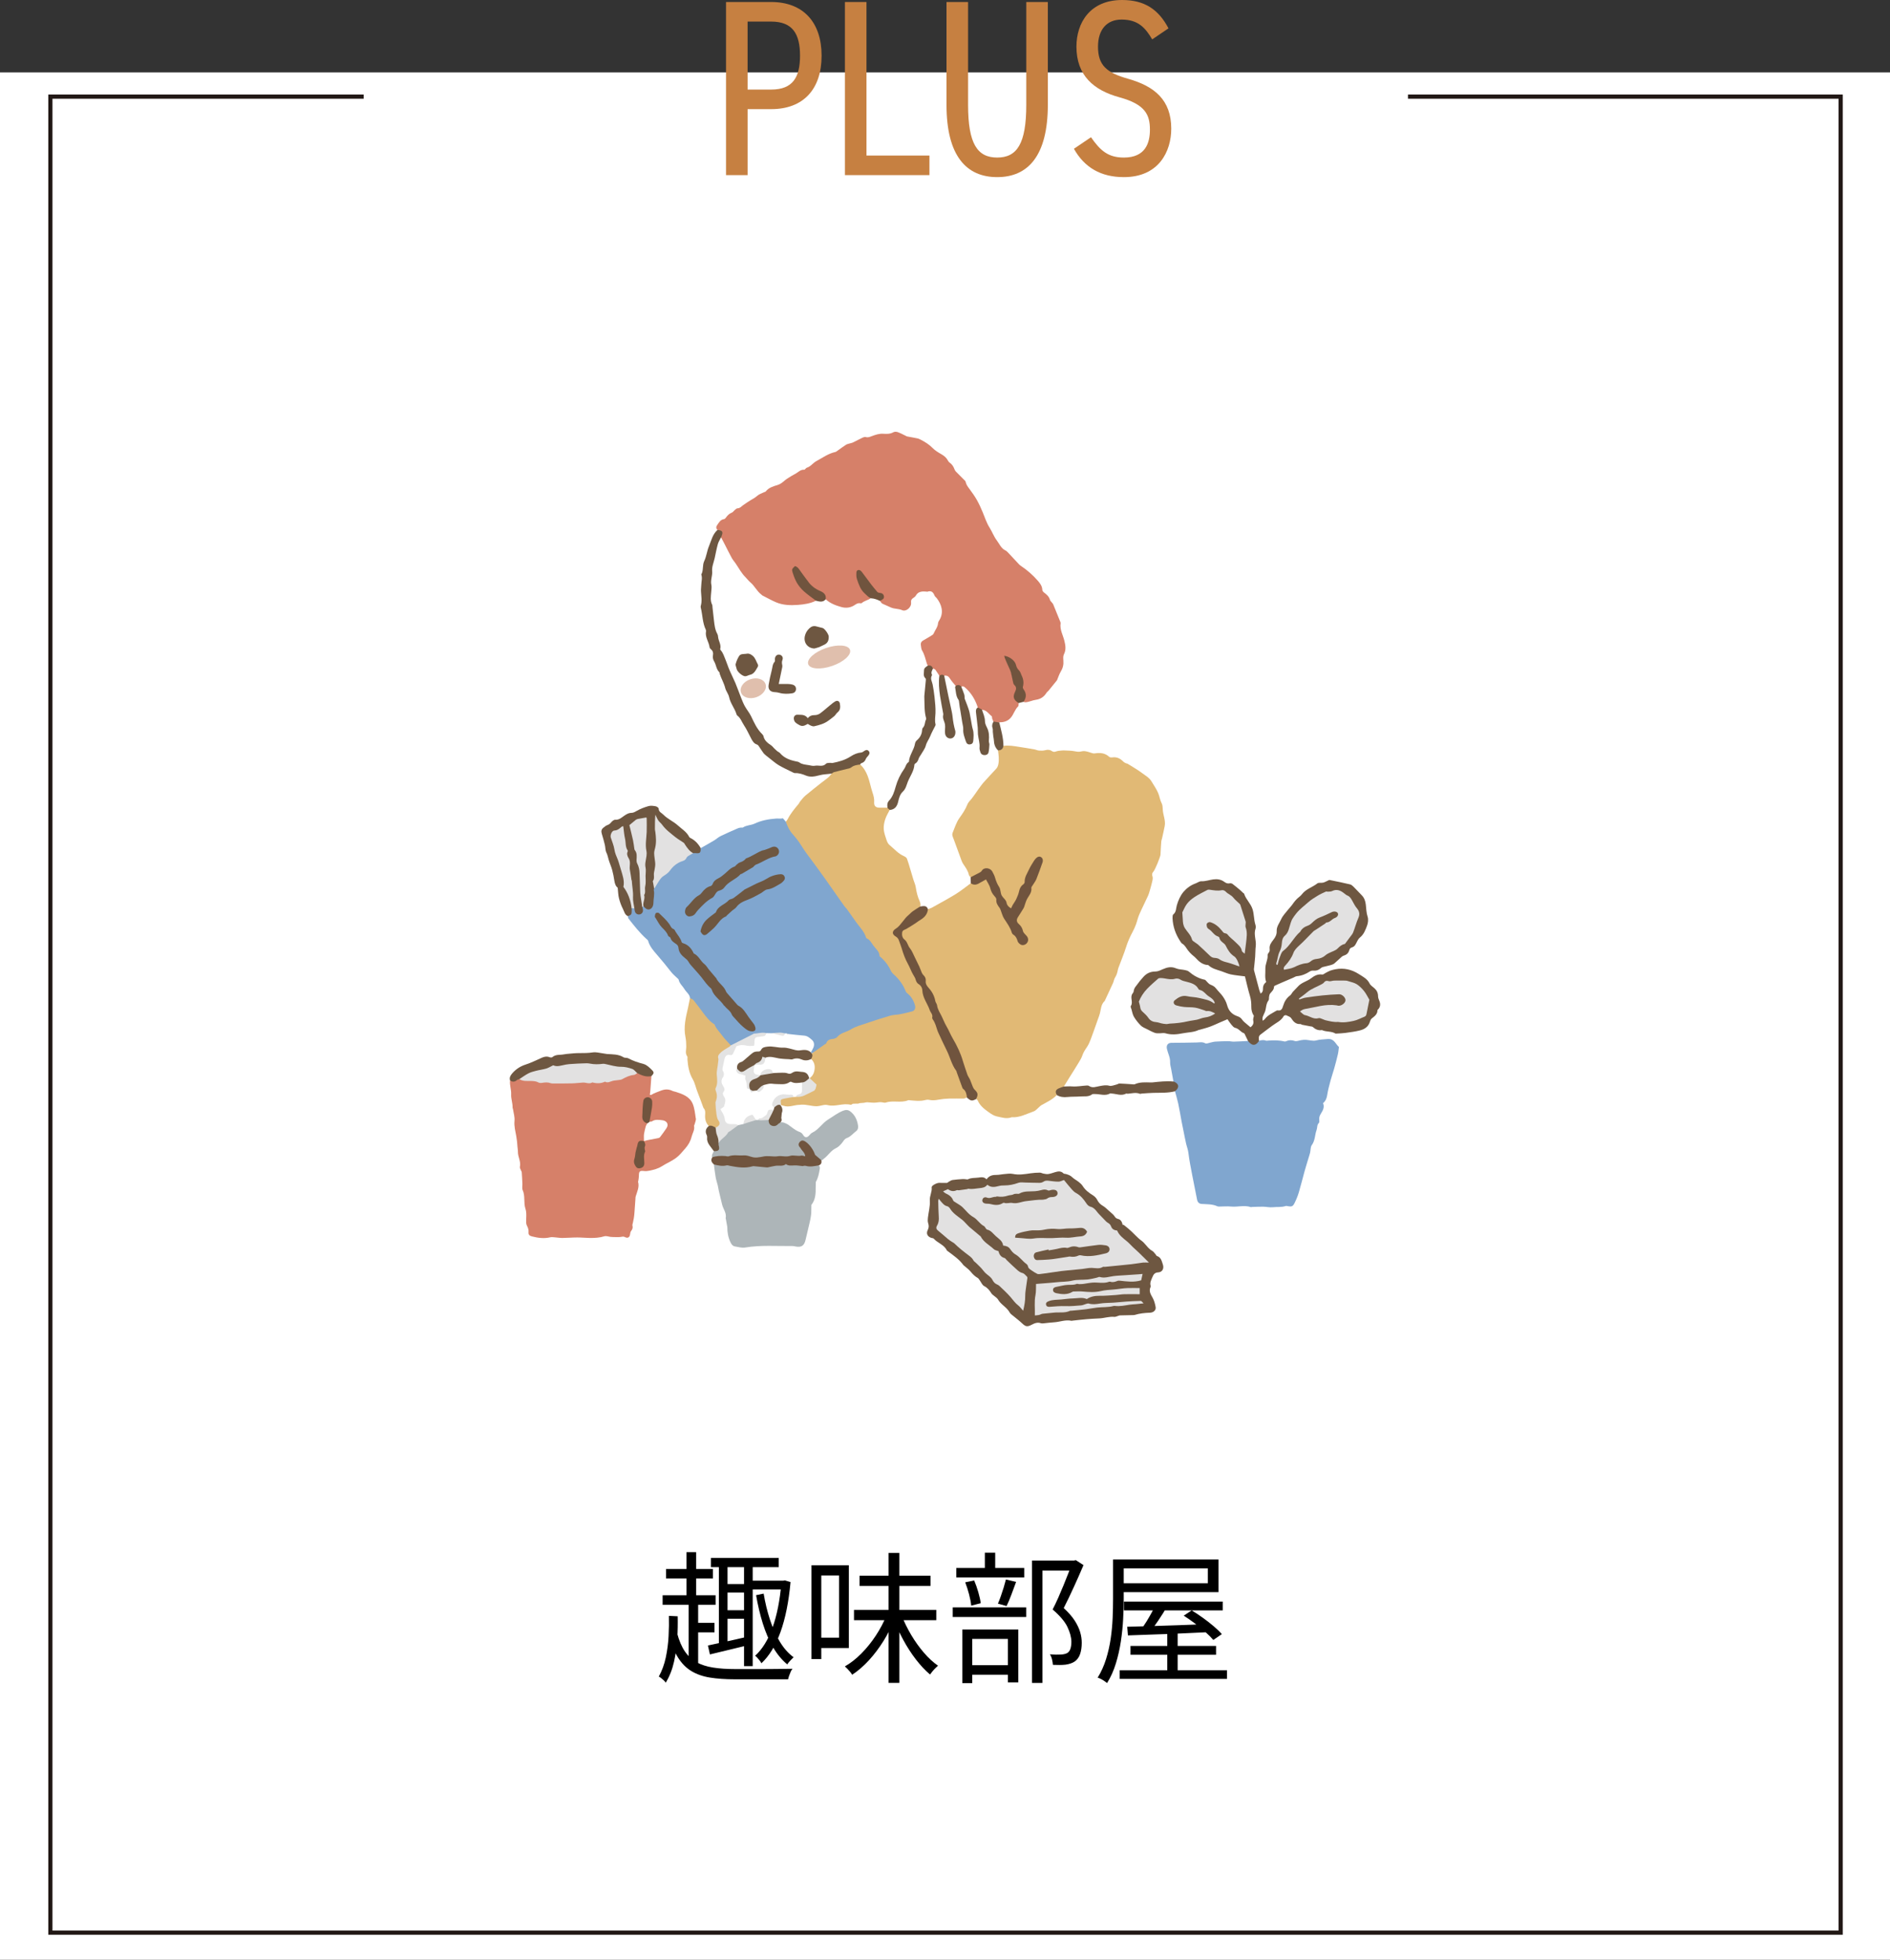 <?xml version="1.0" encoding="UTF-8"?>
<svg id="_レイヤー_2" data-name="レイヤー 2" xmlns="http://www.w3.org/2000/svg" viewBox="0 0 452.1 468.68">
  <rect x="0" y="0" width="452.1" height="468.68" fill="#333333" stroke="none"/>
  <defs>
    <style>
      .cls-1 {
        fill: #e3e3e3;
      }

      .cls-2 {
        fill: #e2e1e1;
      }

      .cls-3 {
        fill: #fff;
      }

      .cls-4 {
        fill: #80a6cf;
      }

      .cls-5 {
        fill: #adb5b8;
      }

      .cls-6 {
        fill: #d68069;
      }

      .cls-7 {
        fill: #e0bfad;
      }

      .cls-8 {
        fill: #c68041;
      }

      .cls-9 {
        fill: #e1b975;
      }

      .cls-10 {
        fill: #6e5741;
      }

      .cls-11 {
        fill: #70543e;
      }

      .cls-12 {
        fill: none;
        stroke: #211815;
        stroke-miterlimit: 10;
        stroke-width: 1px;
      }
    </style>
  </defs>
  <g id="_レイヤー_1-2" data-name="レイヤー 1">
    <g>
      <rect class="cls-3" y="17.31" width="452.1" height="451.37"/>
      <polyline class="cls-12" points="86.99 23.11 12.05 23.11 12.05 462.2 440.3 462.2 440.3 23.11 336.8 23.11"/>
      <g>
        <path class="cls-8" d="m178.83,26.1v15.78h-5.16V.48h10.8c7.62,0,12.06,4.8,12.06,12.84s-4.38,12.78-12.06,12.78h-5.64Zm5.64-4.68c5.22,0,6.9-3,6.9-8.1s-1.68-8.16-6.9-8.16h-5.64v16.26h5.64Z"/>
        <path class="cls-8" d="m207.27,37.2h15.06v4.68h-20.22V.48h5.16v36.72Z"/>
        <path class="cls-8" d="m250.65.48v24.54c0,12.24-4.74,17.34-12.12,17.34s-12.12-5.1-12.12-17.28V.48h5.16v24.6c0,9.3,2.22,12.6,6.96,12.6s6.96-3.3,6.96-12.6V.48h5.16Z"/>
        <path class="cls-8" d="m275.61,9.42c-1.62-2.76-3.36-4.74-7.32-4.74-3.54,0-5.64,2.4-5.64,6.48,0,4.5,2.1,6.24,7.2,7.68,6.36,1.8,10.32,5.1,10.32,11.94,0,5.4-2.94,11.58-11.34,11.58-5.46,0-9.42-2.28-11.94-6.78l4.08-2.76c2.22,3.18,4.08,4.86,7.86,4.86,5.16,0,6.24-3.48,6.24-6.66,0-3.6-1.14-6.06-7.26-7.74-6.18-1.68-10.32-5.22-10.32-12.12,0-5.76,3.3-11.16,10.92-11.16,5.34,0,8.7,2.22,11.1,6.78l-3.9,2.64Z"/>
      </g>
      <g>
        <g>
          <path class="cls-6" d="m166.43,267.45c-.17-1.18-.29-2.42-.74-3.5-.72-1.69-2.38-2.3-4.01-2.82-.28-.09-.59-.12-.85-.25-.94-.46-1.82-.42-2.82-.02-.76.31-1.55.55-2.26,1-.04.03-.13-.02-.3-.04.04-.32.08-.64.11-.96.09-1.17.17-2.34.26-3.51-1.19-.14-2.33-.53-3.5-.8-1.48.23-2.78,1.11-4.22,1.37-2.13.39-4.25.84-6.48.78-2.92-.08-5.86.22-8.79.07-1.34-.07-2.71.05-4.01-.26-.7-.16-1.37-.33-2.08-.32-.75.02-1.49-.01-2.2-.25-.89-.16-1.62.67-2.52.43-.17,1.13.32,2.2.25,3.37-.06,1,.37,2.04.34,3.1,0,.16.09.32.12.49.13.91.44,1.84.34,2.74-.13,1.28.23,2.49.43,3.69.14.82.24,1.64.28,2.47.02.4.12.81.11,1.21-.03,1.23.77,2.36.47,3.63-.05.22.14.5.23.76.07.19.21.37.22.56.07.9.11,1.81.15,2.72.02.51-.12,1.08.07,1.51.65,1.44.17,3,.67,4.48.34,1.03.12,2.25.17,3.38.01.23.08.47.19.67.26.49.42.97.37,1.54-.04.59.22.84.79.99,1.45.37,2.9.58,4.4.22.38-.09.81,0,1.21.02.57.04,1.14.15,1.71.14,1.18-.01,2.36-.12,3.54-.12,1.01,0,2.02.11,3.02.12,1.18.01,2.35-.05,3.49-.41.2-.06.45-.02.67,0,.26.03.51.13.78.15.39.04.79.05,1.19.05.47,0,.95.03,1.41-.06.31-.06.54-.1.85.06.69.36,1.16.05,1.24-.72.02-.24.08-.52.22-.71.31-.4.48-.79.34-1.31-.06-.2.06-.45.1-.67.07-.36.16-.72.22-1.08.07-.46.13-.93.16-1.4.09-1.07.15-2.15.23-3.22.01-.2,0-.41.06-.6.34-1.15.93-2.25.57-3.51-.02-.08.06-.19.07-.29.05-.4.13-.79.13-1.19,0-1,.2-1.23,1.19-1.1.48.06.91.01,1.38-.09,1.02-.22,2.01-.47,2.92-1.05,1.09-.7,2.33-1.2,3.37-1.97.85-.62,1.52-1.49,2.23-2.29.72-.81,1.25-1.72,1.52-2.82.21-.84.76-1.58.59-2.52-.03-.15.1-.32.14-.48.11-.46.35-.94.29-1.38Zm-7.02,2.38c-.48.72-1,1.42-1.52,2.11-.09.12-.28.21-.43.24-.85.18-1.71.32-2.56.49-.29.06-.57.14-.86.22,0,0,0,0,0,.01h-.01s0-.01.01-.01c0-.26-.02-.52-.02-.79,0-.32-.02-.65.04-.96.11-.59.24-1.17.4-1.74.08-.27.26-.51.39-.76.02-.03.03-.07.05-.1.07-.09.16-.17.25-.24.07-.04.14-.05.22-.03.19-.03.43,0,.58-.09.77-.53,1.64-.37,2.45-.28.97.1,1.72.86,1.01,1.93Z"/>
          <path class="cls-9" d="m252.79,261.88c-1.03,1.09-2.38,1.69-3.65,2.41-.31.18-.55.47-.83.7-.33.28-.63.66-1.02.79-1.73.6-3.38,1.54-5.3,1.41-1.22.47-2.42.03-3.58-.21-.69-.15-1.35-.6-1.95-1.03-1.04-.75-2.07-1.53-2.59-2.79-.06-.14-.24-.22-.37-.33.17-.91.03-1.67-.73-2.36-.59-.54-.38-1.55-.93-2.2-.37-.44-.58-.98-.74-1.54-1.23-4.32-3.28-8.26-5.45-12.17-.92-1.65-1.75-3.39-2.16-5.26-.22-1.02-.68-1.91-1.36-2.69-.52-.6-.93-1.24-.91-2.09,0-.24-.06-.47-.18-.68-1.57-2.71-2.61-5.7-4.32-8.34-.22-.35-.53-.62-.75-.95-.71-1.09-.5-2.02.66-2.57,1.42-.67,2.58-1.73,3.91-2.52.74-.44,1.02-1.23,1.26-2.02,1.57-.85,3.01-1.92,4.65-2.67,1.85-.85,3.46-2.1,5.13-3.25.17-.11.32-.25.52-.32,1.15.15,2.21-.06,3.13-.82.41-.34.75-.19,1.01.22.22.34.49.66.62,1.05.35,1.06.92,1.99,1.47,2.96.49.87.82,1.9,1.15,2.87.67,1.98,2.04,3.57,2.86,5.47.32.75,1.03,1.38,1.42,2.18.29.6.91.69,1.49.35.51-.3.61-1.02.1-1.5-.99-.93-1.02-2.42-2.08-3.31-.3-.25-.3-.76-.11-1.15.33-.67.72-1.31,1.05-1.96.84-1.66,1.85-3.25,2.23-5.11.05-.27.08-.56.28-.75.97-.95,1.23-2.23,1.58-3.46.18-.62.46-1.2.72-1.79.19-.42.32-.88-.16-1.18-.44-.27-.81.03-1.05.36-1.1,1.51-2.07,3.09-2.49,4.95-.08.33-.05.72-.33.94-.84.67-1.02,1.64-1.26,2.59-.28,1.11-1.22,1.85-1.63,2.89-.15.38-.55.32-.86.06-.33-.27-.53-.61-.66-1-.18-.56-.44-1.06-.92-1.43-.19-.15-.38-.36-.39-.58-.04-1.59-1.31-2.73-1.55-4.25-.06-.36-.25-.7-.44-1.02-.57-.95-1.4-1.07-2.29-.39-.88.67-1.79,1.33-2.94,1.46-.1-.03-.23-.06-.26-.15-.49-1.51-1.66-2.68-2.1-4.23-.44-1.53-1.05-3-1.7-4.44-.42-.92-.52-1.8-.06-2.72.67-1.36,1.14-2.82,2.24-3.94.09-.1.17-.21.23-.33,1.72-3.76,4.39-6.84,7.21-9.78,1.01-1.05,1.1-2.25,1.04-3.55-.02-.43-.21-.86.04-1.28.51-.26.97-.59,1.34-1.05,1.25-.19,2.47.04,3.69.23,1.23.19,2.45.38,3.67.6.39.07.76.26,1.15.29.49.03,1.02.04,1.49-.09.61-.17,1.14-.12,1.63.23.36.26.66.17,1.04.04.43-.15.91-.15,1.36-.2.26-.03.52-.02.78,0,.7.04,1.41.03,2.1.16.57.1,1.1.23,1.69.07.82-.23,1.59.07,2.36.32.27.09.59.19.86.15,1.28-.21,2.46-.12,3.47.81.16.15.5.17.75.14,1.07-.15,1.9.26,2.62,1,.15.16.37.27.57.37.15.08.34.08.48.16,1.13.71,2.31,1.37,3.38,2.17.82.62,1.78,1.12,2.33,2.05.56.94,1.21,1.84,1.62,2.85.31.77.41,1.61.81,2.38.22.42.24.98.26,1.48.06,1.34.73,2.61.46,3.98-.19.98-.42,1.96-.63,2.93-.05.23-.16.45-.18.68-.08.97-.13,1.94-.18,2.91,0,.1,0,.2-.01.3-.06.59-1.28,3.6-1.7,4.06-.32.35-.37.67-.23,1.11.09.27.09.6.03.89-.15.72-.35,1.43-.55,2.14-.16.55-.3,1.11-.53,1.63-.68,1.5-1.44,2.97-2.1,4.48-.33.76-.5,1.59-.79,2.38-.22.6-.48,1.18-.78,1.74-.63,1.18-1.18,2.38-1.58,3.67-.49,1.57-1.14,3.1-1.71,4.65-.09.25-.21.5-.25.75-.12.67-.3,1.3-.68,1.89-.25.39-.3.89-.49,1.32-.62,1.38-1.27,2.75-1.91,4.12-.03.06-.05.13-.1.18-.86.79-.86,1.91-1.12,2.93-.14.55-.36,1.08-.55,1.62-.54,1.52-1.06,3.04-1.63,4.55-.25.66-.53,1.32-.92,1.9-.44.65-.86,1.27-1.11,2.03-.21.63-.58,1.21-.93,1.79-.69,1.15-1.42,2.28-2.13,3.42-.46.74-.92,1.49-1.38,2.24-.16.29-.44.42-.73.51-.76.25-1.08.75-.94,1.54Z"/>
          <path class="cls-6" d="m243.66,168.15c-.03.27.04.64-.11.78-.82.78-1.06,1.92-1.79,2.74-.73.83-1.69,1.07-2.74,1.09-.51.12-1,0-1.5-.1-.2-.08-.33-.24-.36-.44-.19-1.34-1.16-1.91-2.28-2.34-.35-.17-.7-.34-1.03-.54-.65-1.05-.91-2.31-1.74-3.28-.61-.71-1.15-1.49-2.12-1.76-.46-.19-.94-.27-1.45-.2-.72-.29-.93-1.04-1.38-1.58-.34-.41-.68-.75-1.23-.79-.45-.18-.93,0-1.39-.1-.57-.48-.74-1.32-1.48-1.65-.31-.45-.81-.63-1.28-.84-.69-1.5-1.31-3.02-1.72-4.62-.16-.61.09-1.14.63-1.48.52-.32.95-.77,1.49-1.05.57-.29.95-.71,1.25-1.27.58-1.11.98-2.29,1.41-3.46.49-1.32.02-2.53-.7-3.64-.33-.51-.79-.92-1.08-1.46-.29-.54-.81-.38-1.27-.39-2.05-.04-3.17.81-3.66,2.79-.31,1.25-1.42,1.83-2.71,1.57-1.43-.29-2.84-.58-4.13-1.31-.44-.25-.94-.45-.89-1.09.09-.23.3-.35.46-.53.44-.48.35-.91-.25-1.08-1.08-.31-1.65-1.17-2.19-2-.61-.93-1.37-1.74-1.99-2.67-.24-.36-.57-.94-1.1-.67-.48.24-.31.86-.23,1.3.34,1.86,1.3,3.36,2.76,4.56.18.15.42.23.46.5-.69.71-1.57,1.11-2.5,1.35-.46.12-.92.22-1.33.47-1.22.74-2.49.74-3.8.3-1.16-.38-2.31-.77-3.19-1.68-.22-1.45-1.23-2.15-2.48-2.64-.55-.21-.99-.58-1.32-1.07-.85-1.25-2.05-2.24-2.76-3.61-.15-.3-.42-.6-.81-.46-.43.15-.5.58-.38.94.64,1.82,1.32,3.63,3.02,4.77.76.51,1.38,1.19,2.11,1.73.24.17.36.41.16.7-1.21.7-2.59.8-3.92.93-1.92.18-3.89.19-5.69-.63-2.01-.92-4.03-1.84-5.29-3.86-.59-.94-1.6-1.55-2.28-2.44-2.21-2.84-4.13-5.86-5.48-9.21-.04-.13-.08-.27-.03-.39.34-.83.02-1.35-.77-1.63-.32-.39-.31-.74,0-1.18.43-.6.76-1.27,1.61-1.38.17-.02.36-.21.46-.37.37-.54.82-.97,1.45-1.21.23-.09.39-.37.59-.53.23-.18.48-.47.73-.48.59-.01.89-.41,1.29-.71.57-.42,1.16-.79,1.75-1.17.51-.33,1.08-.58,1.52-.98.52-.48,1.14-.7,1.76-.98.15-.07.36-.09.45-.21.72-.91,1.77-1.21,2.81-1.52.71-.21,1.22-.66,1.76-1.12.48-.4,1.05-.71,1.58-1.05.31-.2.65-.35.97-.54.66-.38,1.19-1.01,2.07-.95.19.01.38-.41.62-.48.94-.28,1.47-1.15,2.27-1.57,1.48-.8,2.86-1.82,4.55-2.19.21-.05.39-.22.58-.35.66-.46,1.3-.96,1.99-1.39.27-.17.63-.22.94-.32.22-.07.47-.1.67-.2.79-.38,1.55-.8,2.34-1.17.23-.11.54-.21.77-.14.54.16.94-.04,1.43-.22.89-.33,1.78-.65,2.82-.57.73.05,1.59.07,2.34-.36.27-.16.74-.14,1.05-.03.66.23,1.28.58,1.91.88.12.06.24.14.37.16.81.16,1.63.28,2.44.46.32.07.63.23.93.39.98.52,1.9,1.1,2.69,1.91.6.61,1.37,1.07,2.12,1.5.63.37,1.17.79,1.51,1.45.11.2.25.41.44.54.59.4.93.96,1.17,1.61.07.18.18.37.31.51.65.67,1.31,1.32,1.97,1.98.14.14.34.29.37.47.13.69.54,1.21.94,1.75.61.84,1.22,1.67,1.73,2.57.54.96,1.01,1.97,1.43,3,.51,1.24.91,2.52,1.64,3.67.62.99,1.03,2.13,1.73,3.06.63.83,1.02,1.9,2.07,2.39.24.11.43.32.62.51.86.9,1.7,1.82,2.55,2.73.14.15.29.29.45.4,1.55,1.03,2.94,2.24,4.15,3.64.52.6,1.01,1.26,1.04,2.14,0,.22.22.5.41.64.64.47,1.21.97,1.43,1.78.05.18.23.33.35.49.14.19.33.35.42.56.57,1.36,1.12,2.74,1.67,4.11.05.12.12.27.1.39-.24,1.52.56,2.82.9,4.22.27,1.1.45,2.15-.12,3.25-.21.41-.16.99-.12,1.49.08.95-.12,1.79-.62,2.61-.33.54-.53,1.17-.78,1.75-.05.12-.07.27-.16.37-.65.81-1.31,1.62-1.97,2.43-.15.18-.37.31-.49.51-.61.96-1.38,1.53-2.59,1.7-.8.11-1.59.52-2.43.59-.18.01-.37-.07-.56-.11.33-1.09.46-2.16-.31-3.16-.14-.18-.11-.46-.06-.69.3-1.41-.23-2.57-1.03-3.67-.26-.36-.51-.72-.64-1.15-.31-1.03-1.1-1.56-2.16-2.05.15.74.25,1.42.58,1.9.8,1.17.87,2.53,1.26,3.81.08.26.12.54.3.75.52.62.53,1.27.18,1.98-.41.83-.27,1.57.47,2.17.13.1.26.22.23.42Z"/>
          <path class="cls-4" d="m167.6,202.84c1.07-.61,2.15-1.21,3.21-1.84.55-.33,1.02-.79,1.59-1.06,1.36-.66,2.75-1.26,4.14-1.87.21-.09.45-.12.69-.15.17-.03.38.05.5-.03.83-.57,1.87-.5,2.75-.91,1.63-.77,3.36-1.09,5.14-1.22.52-.04,1.05.08,1.66-.06.24.27.48.55.72.82.86,1.16,1.53,2.45,2.4,3.61,2.48,3.33,4.92,6.7,7.35,10.07,1.28,1.78,2.4,3.68,3.72,5.43,1.15,1.54,2.27,3.11,3.43,4.64.92,1.21,1.79,2.44,2.6,3.73.56.88,1.54,1.54,2.04,2.48,1.09,2.03,2.9,3.55,3.87,5.65.19.41.56.67.88.97,1.1,1.03,1.92,2.26,2.56,3.61.17.35.38.62.65.89.74.72,1.3,1.54,1.56,2.57.25.99-.1,1.8-1.09,2.04-1.11.26-2.19.68-3.37.71-.84.02-1.66.27-2.47.52-2.87.88-5.77,1.69-8.47,3.03-1.07.54-2.32.79-3.19,1.72-.05.05-.11.1-.17.11-2.17.41-3.34,2.4-5.21,3.28-.27.13-.51.33-.84.3-.16-.05-.26-.17-.29-.33,0-.17.04-.33.09-.49.61-1.69.09-2.65-1.68-3.1-1.21-.31-2.48-.08-3.68-.46-.2-.04-.39-.12-.6-.12-.16,0-.32,0-.48,0-1.03-.05-2.05-.39-3.08-.08-.38.08-.77.09-1.15.01-1.3-.06-2.57-.08-3.76.67-1.25.79-2.68,1.23-3.96,1.97-.24.14-.49.21-.77.17-.8-.23-1.35-.81-1.77-1.45-.66-1.02-1.5-1.92-2.09-2.99-.08-.15-.16-.3-.29-.41-2.01-1.65-3.42-3.81-4.97-5.85-.21-.27-.57-.37-.71-.71-.07-.93-.88-1.4-1.3-2.12-.46-.77-1.22-1.35-1.42-2.29-.03-.14-.2-.25-.32-.37-.48-.47-1.01-.9-1.43-1.42-1.1-1.4-2.21-2.78-3.38-4.12-.87-1-1.79-2.03-2.17-3.37-.06-.2-.28-.36-.45-.51-1.6-1.45-2.93-3.15-4.26-4.85-.11-.14-.09-.38-.14-.58.77-.45.56-1.31.84-1.96.24-.13.48-.13.72-.02.25.17.26.46.35.7.15.41.44.59.86.52.45-.08.59-.4.56-.82-.02-.23-.08-.47.05-.69.07-.07.16-.11.26-.12,1.9.78,1.78.75,2.28-1.33.23-.98-.2-1.93.2-2.85.8-1.58,1.72-3.06,3.27-4.04.32-.2.52-.52.76-.81.68-.81,1.43-1.52,2.49-1.84.53-.16.97-.44,1.25-.96.36-.67,1.16-.63,1.72-.98.78-.05,1.63.02,1.82-1.06Z"/>
          <path class="cls-9" d="m194.2,251.94c1.01-.72,2.02-1.43,3.04-2.15.14-.1.36-.16.4-.29.28-.78.87-.99,1.63-1.05.35-.03.79-.19,1-.45.84-1.03,2.17-1.14,3.21-1.79,1.16-.73,2.57-1.09,3.9-1.54,1.86-.64,3.74-1.24,5.63-1.79.7-.2,1.46-.17,2.18-.31,1.02-.2,2.04-.42,3.04-.71.6-.18.82-.79.65-1.4-.31-1.17-.91-2.16-1.86-2.93-.13-.1-.27-.22-.33-.37-.65-1.7-1.69-3.09-3.07-4.28-.38-.33-.59-.89-.84-1.36-.59-1.11-1.4-2.02-2.39-2.86.02-1.09-.89-1.72-1.47-2.52-.46-.63-.81-1.41-1.62-1.73-.05-.02-.1-.1-.12-.16-.44-1.49-1.56-2.54-2.42-3.76-.74-1.04-1.47-2.09-2.21-3.12-.16-.22-.37-.39-.53-.61-.38-.51-.74-1.03-1.1-1.55-.32-.46-.63-.92-.96-1.37-.83-1.18-1.65-2.37-2.49-3.54-1.08-1.5-2.15-3.01-3.26-4.49-.9-1.19-1.79-2.38-2.58-3.66-.58-.94-1.28-1.83-2.02-2.66-.79-.88-1.26-1.9-1.63-2.99.14-.19.32-.36.42-.56.69-1.36,1.65-2.52,2.63-3.68.15-.18.22-.42.37-.6.41-.48.8-1,1.27-1.4,1.21-1.02,2.46-1.99,3.69-2.97.6-.47,1.23-.91,1.81-1.4.3-.25.52-.6.78-.9.04-.39.35-.45.64-.53,1.51-.45,3.09-.69,4.49-1.5.51-.29,1.15-.39,1.77-.26.98.7,1.51,1.75,1.92,2.79.78,2.01,1.45,4.08,1.59,6.27.05.84.48,1.21,1.3,1.21.47,0,.95-.03,1.42.06.34.1.6.29.75.61.1.72-.28,1.31-.59,1.9-1.15,2.21-.52,5.42,1.39,6.99.91.75,1.77,1.57,2.85,2.09.38.18.6.51.74.92.93,2.81,1.89,5.62,2.48,8.53.1.5.27.98.49,1.44.21.45.3.9-.02,1.34-1.45.98-2.75,2.15-3.96,3.41-.72.75-1.16,1.73-2.11,2.3-.41.25-.27.78.08,1.05,1.25.98,1.5,2.47,1.9,3.83.57,1.94,1.63,3.63,2.48,5.42.49,1.04.84,2.22,1.9,2.92.22.14.27.47.3.74.28,2.05,1.37,3.78,2.2,5.62.43.96.66,2.02,1.04,3.02.37.98.78,1.93,1.24,2.87,1.08,2.18,1.78,4.55,2.93,6.68,1.11,2.05,1.55,4.39,2.89,6.32.28.4.47.91.2,1.44-.24.09-.48.24-.73.25-1.18.02-2.37-.03-3.55.01-.84.03-1.69.11-2.51.26-.78.15-1.52.21-2.3.03-.37-.08-.79.05-1.18.13-1.07.23-2.14.08-3.21,0-.2-.01-.43-.08-.6,0-1.71.67-3.56-.05-5.28.53-.24.08-.54.01-.8-.04-.51-.11-.98-.03-1.49.04-.72.1-1.47-.04-2.21-.07-.22.06-.46.03-.67.12-.38.03-.76.06-1.13.09-.26.16-.54.14-.82.12-.27.01-.53.02-.8.03-.16.13-.36.28-.55.23-1.82-.44-3.6.54-5.42.09-.94-.23-1.82.29-2.79.27-1.22-.03-2.38-.46-3.59-.37-.23.04-.46.05-.69.05-1.17.1-2.31.63-3.52.21-.25-.09-.52-.08-.74-.27-.39-1.08-.19-1.5.86-1.76.68-.16,1.37-.31,2.07-.37.22,0,.44-.02.66,0,1.65.26,2.85-.83,4.19-1.44.54-.25.5-1.04.06-1.58-.31-.37-.86-.57-.85-1.18.06-.41.41-.68.56-1.04.45-1.14.55-2.25-.28-3.28-.12-.56.17-1.06.21-1.59Z"/>
          <path class="cls-4" d="m280.69,258.62c-.18-.99-.36-1.97-.54-2.96-.09-.53-.27-1.06-.25-1.58.05-1.16-.52-2.15-.76-3.22-.2-.87.21-1.46,1.07-1.47,2.02-.02,4.04-.02,6.06-.08.7-.02,1.36-.19,2.05.2.27.15.76-.08,1.15-.16.39-.07.77-.21,1.16-.24,1.06-.07,2.12-.1,3.19-.11.43,0,.87.12,1.3.11,1.14-.03,2.28-.1,3.42-.16.1.01.21.03.28.1.86.93,1.62.41,2.37-.16.53-.13,1.05-.25,1.59-.03.17.07.4.02.6,0,1.3-.1,2.6-.1,3.88.21.12.03.27,0,.39-.06.68-.31,1.32-.31,2.06-.06.45.15,1.03-.13,1.56-.2.35-.05.71-.1,1.07-.08.84.05,1.74.36,2.49.15.84-.24,1.65-.23,2.48-.32.4-.04.85-.06,1.2.1.81.35,1.13,1.23,1.77,1.78-.08.6-.12,1.2-.26,1.79-.27,1.15-.57,2.29-.89,3.42-.26.94-.6,1.86-.85,2.8-.3,1.14-.62,2.28-.8,3.45-.12.78-.35,1.43-1,1.99.41.94-.04,1.75-.53,2.52-.31.49-.45.96-.37,1.53.03.22.03.55-.11.68-.49.49-.33,1.14-.53,1.66-.44,1.19-.34,2.53-1.15,3.63-.34.46-.26,1.22-.41,1.83-.13.52-.31,1.02-.46,1.54-.3,1-.61,1.99-.89,3-.46,1.65-.86,3.32-1.35,4.96-.27.9-.64,1.78-1.06,2.62-.36.72-.7.81-1.5.67-.19-.04-.42-.11-.59-.05-1.01.34-2.06.17-3.08.29-.76.08-1.54-.12-2.32-.13-.87-.01-1.74.04-2.61.06-.1,0-.21.07-.3.04-1.59-.53-3.21.03-4.81-.14-.83-.09-1.68,0-2.52,0-.24,0-.5.03-.7-.06-1.2-.56-2.49-.47-3.76-.56-.6-.05-.95-.39-1.08-1.01-.37-1.88-.76-3.77-1.12-5.65-.35-1.85-.74-3.7-.96-5.57-.09-.75-.36-1.41-.53-2.11-.27-1.14-.47-2.3-.71-3.45-.13-.63-.27-1.25-.38-1.88-.27-1.45-.51-2.92-.82-4.36-.21-.98-.51-1.94-.77-2.91.71-1.23.7-1.24-.38-2.36Z"/>
          <path class="cls-10" d="m301.19,248.9c-.06.08-.11.17-.17.25-.79,1.02-1.56.97-2.48-.19-.26-.54-.52-1.07-.78-1.61-.04-.09-.09-.22-.16-.24-.82-.25-1.24-1.12-2.14-1.3-.34-.07-.64-.45-.9-.75-.34-.4-.62-.86-.94-1.31-.61.26-1.13.48-1.65.7-.86.37-1.7.78-2.58,1.1-.82.3-1.67.5-2.5.74-.03,0-.07,0-.1,0-1.21.61-2.56.57-3.84.82-1.4.28-2.78.42-4.19,0-.39-.12-.86,0-1.29,0-.4,0-.82.04-1.19-.09-.63-.22-1.23-.54-1.82-.85-.53-.27-1.14-.49-1.55-.89-.63-.62-1.2-1.34-1.66-2.1-.32-.53-.42-1.2-.6-1.82-.08-.26-.26-.62-.16-.76.67-.94-.29-2.08.42-2.99.12-.16.25-.35.27-.54.07-.85.7-1.37,1.13-2,.32-.47.73-.88,1.09-1.32.78-.93,1.72-1.41,2.98-1.41.61,0,1.23-.31,1.81-.57,1.03-.45,2.01-.67,3.12-.19.66.28,1.45.26,2.17.42.32.07.68.16.92.37,1.07.91,2.25,1.59,3.62,1.9.1.02.22.03.29.09.41.38.74.9,1.22,1.11.51.22.95.4,1.31.87.53.69,1.2,1.28,1.69,1.99.43.62.81,1.33,1,2.05.36,1.36,1.18,2.22,2.47,2.65.47.16.84.39,1.12.81.15.22.34.42.54.6.46.41.95.8,1.47,1.24.45-.37.85-.82.65-1.63-.08-.33.09-.72.15-1.12-.42-.62-.62-1.35-.61-2.16.01-.87-.06-1.73-.32-2.58-.46-1.51-.79-3.06-1.2-4.69-1.14-.15-2.27-.24-3.38-.47-.78-.16-1.51-.52-2.27-.77-1.11-.37-2.26-.62-3.14-1.47-1.3-.04-2.18-.79-3-1.7-.27-.3-.62-.52-.91-.8-.34-.33-.68-.66-.95-1.04-.41-.57-.73-1.21-1.37-1.59-.19-.11-.32-.35-.45-.54-1.1-1.67-1.76-3.48-1.85-5.49-.01-.32-.01-.8.18-.95.73-.58.63-1.43.84-2.17.34-1.17.83-2.3,1.59-3.21.75-.89,1.73-1.61,2.87-2.02.48-.17.95-.55,1.41-.53.99.04,1.89-.31,2.83-.44.96-.13,1.87-.01,2.68.6.38.28.8.46,1.32.33.2-.05.49.04.66.17.62.46,1.2.97,1.79,1.46.23.19.44.41.66.62.1.09.27.16.3.27.43,1.35,1.57,2.29,2.01,3.69.38,1.21.3,2.45.66,3.63.1.31.16.71.05,1-.5,1.41.23,2.8.05,4.2-.11.83-.07,1.68-.14,2.52-.08,1.01-.2,2.02-.3,3.02,0,.1.02.2.05.3.41,1.53.81,3.06,1.22,4.59.08.28.19.55.31.89.5-.25.59-.69.58-1.05-.02-.7.2-1.26.78-1.69-.39-1.06-.16-2.13-.2-3.18-.04-1.16.63-2.13.54-3.26-.01-.18.11-.41.23-.55.29-.3.29-.61.25-1.01-.09-.83.42-1.5.88-2.09.51-.65.85-1.3.81-2.1-.05-1.12.68-1.94,1.09-2.88.2-.45.51-.86.82-1.25.54-.68,1.11-1.33,1.67-2,.17-.2.3-.43.46-.63.24-.31.48-.63.76-.9.4-.4.91-.7,1.24-1.15.95-1.26,2.5-1.66,3.68-2.59.33-.26.98-.07,1.44-.2.47-.13.89-.41,1.35-.6.11-.05.27,0,.4.03,1.55.32,3.1.63,4.64,1,.3.07.59.32.82.55.67.66,1.29,1.36,1.95,2.02.64.63.9,1.42,1,2.27.12.96.11,1.92.43,2.88.22.64.11,1.51-.14,2.17-.38,1.01-.76,2.07-1.69,2.81-.42.34-.67.92-.93,1.43-.22.45-.49.81-.99.94-.37.09-.55.34-.65.7-.18.64-.6,1.04-1.23,1.24-.19.06-.39.14-.53.27-.6.53-1.17,1.09-1.78,1.61-.22.19-.53.3-.81.39-.64.18-1.3.32-1.94.48-.16.04-.32.12-.44.23-.53.48-1.13.7-1.86.63-.28-.03-.63.07-.86.22-.95.63-1.96,1.02-3.1,1.12-.28.03-.55.23-.83.35-.96.41-1.92.81-2.87,1.23-.52.23-1.04.46-1.56.7-.08.04-.18.15-.18.23,0,.72-.52,1.14-.93,1.63-.16.19-.19.49-.25.75-.06.3.03.68-.13.89-.64.82-.53,1.84-.86,2.74-.14.37-.35.72-.49,1.1-.11.3-.14.62-.04,1.03.17-.13.38-.23.5-.4.71-.96,1.8-1.4,2.77-2,.08-.05.2-.09.29-.08.93.18,1.13-.46,1.34-1.14.3-.98.8-1.82,1.66-2.44.28-.21.42-.6.67-.87.37-.42.8-.81,1.17-1.23.86-1,2.2-1.24,3.21-2.02.73-.57,1.58-1.04,2.63-.87.23.04.51-.23.76-.36.38-.19.74-.42,1.14-.57.41-.15.84-.25,1.26-.33,2-.39,3.9.07,5.54,1.12.94.6,2.07,1.14,2.63,2.29.22.45.75.77,1.15,1.13.56.5.86,1.1.87,1.87,0,.36.12.73.27,1.06.33.75.33,1.44-.22,2.08-.07.08-.19.15-.19.23,0,.98-.7,1.46-1.37,1.99-.24.19-.37.55-.47.86-.36,1.12-1.24,1.7-2.27,1.97-1.16.31-2.36.45-3.55.62-.7.1-1.41.11-2.12.16-.1,0-.22.03-.3-.02-.89-.54-1.94-.38-2.88-.69-.13-.04-.26-.14-.38-.12-.84.13-1.51-.19-2.13-.74-.15-.13-.43-.13-.65-.17-.62-.12-1.25-.23-1.88-.36-.16-.03-.32-.19-.47-.18-1.04.08-1.65-.58-2.12-1.32-.32-.51-.82-.54-1.24-.78-.13-.07-.52.05-.6.19-.61,1.15-1.8,1.6-2.75,2.32-.96.73-1.94,1.42-2.88,2.17-.45.36-.32.93-.28,1.43Z"/>
          <path class="cls-10" d="m268.73,292.88c.4.33.81.65,1.21.98,1.14.93,2.04,2.11,3.25,2.96.24.17.44.42.65.64.55.58.99,1.26,1.74,1.66.34.18.57.56.85.86.11.12.18.35.3.39,1.02.31,1.16,1.24,1.44,2.05.32.95-.13,1.82-1.1,1.87-.86.04-1.15.5-1.42,1.17-.27.66-.64,1.27-.41,2.03.03.09.02.21-.02.3-.48,1.02.07,1.79.53,2.64.36.66.56,1.44.69,2.19.12.7-.51,1.29-1.35,1.32-1.24.04-2.47.16-3.66.53-.13.04-.27.04-.4.04-1.03.02-2.07.03-3.1.07-.2,0-.39.1-.58.16-.26.07-.53.22-.78.19-1.23-.12-2.39.31-3.59.37-1,.05-1.99.09-2.99.18-1.13.09-2.26.23-3.39.35-.1.01-.21.06-.3.04-1.43-.32-2.78.28-4.17.36-.84.05-1.68.17-2.52.25-.2.02-.42.04-.6-.02-.81-.3-1.51-.02-2.2.34-1.08.57-1.47.49-2.33-.33-.63-.6-1.34-1.13-2.01-1.69-.33-.29-.76-.53-.95-.9-.69-1.27-2.11-1.87-2.81-3.13-.19-.33-.59-.55-.89-.82-.23-.2-.51-.37-.67-.62-.45-.72-.93-1.33-1.73-1.74-.46-.23-.7-.88-1.04-1.34-.16-.21-.29-.48-.5-.6-.7-.39-1.22-.93-1.72-1.54-.4-.48-.93-.86-1.4-1.28-.1-.09-.23-.16-.31-.26-1-1.39-2.4-2.32-3.74-3.33-.08-.06-.19-.12-.23-.2-.65-1.37-2.2-1.73-3.12-2.79-.11-.13-.37-.13-.56-.18-.93-.29-1.32-1.02-.88-1.89.29-.57.29-1.05.1-1.64-.13-.4-.11-.87-.06-1.29.15-1.37.56-2.76.46-4.11-.08-1.14.57-2.07.44-3.17-.05-.41,1.19-1.07,1.81-1.07.6,0,1.19.05,1.79.02.17,0,.33-.2.5-.29.29-.15.58-.36.9-.41.79-.12,1.59-.16,2.39-.22.23-.02.47.02.7.03.2.01.44.1.6.02.78-.4,1.63-.29,2.45-.4.74-.11,1.4-.22,1.99.41.65-.95,1.53-1.07,2.48-1.06.53,0,1.06-.14,1.59-.18.74-.05,1.51-.21,2.2-.06,1.45.31,2.85.07,4.26-.14.73-.11,1.48-.15,2.22-.16.29,0,.57.18.86.23.39.07.79.16,1.17.1.56-.08,1.09-.29,1.64-.45.71-.21,1.39-.31,1.98.3.12.12.38.09.56.14.55.16,1.07.33,1.51.76.48.46,1.1.76,1.62,1.18.34.27.68.58.91.94.64,1.03,1.58,1.68,2.57,2.31.37.24.71.63.91,1.02.32.64.76,1.08,1.37,1.43.4.23.74.57,1.09.87.26.22.5.45.75.67.3.28.64.52.86.85.23.35.44.62.89.72.71.16.98.77,1.12,1.44.06-.02.12-.04.19-.06Z"/>
          <path class="cls-5" d="m173.97,293.42c-.11-.63-.23-1.26-.34-1.89-.01-.07-.06-.14-.05-.2.27-1.22-.57-2.15-.84-3.23-.27-1.11-.54-2.22-.8-3.33-.1-.43-.15-.87-.25-1.29-.16-.65-.39-1.29-.5-1.95-.18-1.02-.29-2.05-.43-3.08,1.89-.06,3.76.01,5.63.33,1.11.19,2.22.2,3.33-.08.2-.05.4-.12.6-.08,2.02.37,4.04.1,6.03-.15,2.3-.29,4.55.13,6.83.18.9.02,1.82-.24,2.72.07.23.24.24.54.19.84-.18,1.07-.37,2.14-.94,3.1,0,.41-.02.81-.03,1.22.01,1.51-.02,3.01-1.03,4.27l-.02,1.42c.01,1.33-.36,2.61-.65,3.88-.23,1.01-.48,2.03-.72,3.05-.33,1.45-1.03,1.88-2.49,1.58-.23-.05-.47-.09-.7-.09-3.75.04-7.5-.26-11.23.35-.85.14-1.68-.12-2.51-.26-.49-.08-.79-.48-1.01-.93-.57-1.18-.8-2.43-.79-3.73Z"/>
          <path class="cls-5" d="m170.33,276.78c-.15-.58.2-1,.43-1.47,1.19-.23.99-1.16,1.01-1.99.92-1.51,2.2-2.66,3.65-3.64.39-.26.78-.53,1.16-.8.37-.22.77-.29,1.19-.31,1.03-.28,2.06-.59,3.08-.9.16-.03.32-.03.48-.01.84.14,1.69-.36,2.52.05.18.12.23.31.31.49.37.78.82.95,1.58.59.27-.13.49-.33.8-.38.31-.04.62-.03.92.05.34.11.66.29.98.44.97.67,1.84,1.49,2.99,1.87.06.02.11.08.17.11.54.26.62,1.19,1.35,1.07.57-.1.81-.82,1.33-1.06,1.56-.73,2.4-2.3,3.87-3.19,1.17-.71,2.24-1.58,3.55-2.08.66-.25,1.17-.22,1.7.18,1.12.85,1.64,2.03,1.85,3.38.08.49-.02,1-.42,1.3-.75.56-1.32,1.35-2.25,1.68-.65.23-.89.9-1.32,1.36-.39.43-.78.83-1.32,1.08-1.17.55-1.81,1.71-2.81,2.46-.29.22-.51.58-.96.39-1.2-.55-1.69-1.69-2.29-2.74-.31-.54-.72-.98-1.24-1.32-.35-.23-.72-.46-1.09-.07-.31.33-.17.69.05,1.02.26.39.54.78.8,1.18.2.31.43.62.21,1.05-.5.28-1.06.13-1.58.12-2.42-.06-4.86,0-7.26.12-2.17.11-4.28-.05-6.43-.18-2.35-.13-4.69.25-7.05.16Z"/>
          <path class="cls-10" d="m205.73,182.84c-.76.1-1.5.19-2.14.71-.29.23-.74.27-1.13.37-1,.25-2,.48-3,.75-.18.05-.33.22-.49.33-1,.16-1.99.14-3.01.42-.96.26-2.1.51-3.17.06-.84-.35-1.7-.63-2.63-.59-.19,0-.39-.11-.57-.2-1.11-.55-2.24-1.06-3.31-1.69-.77-.46-1.45-1.07-2.16-1.62-.27-.2-.53-.4-.79-.62-.25-.22-.53-.43-.72-.69-.42-.56-.78-1.17-1.18-1.74-.09-.13-.24-.24-.39-.29-.72-.23-1.04-.83-1.36-1.43-.57-1.07-1.06-2.19-1.73-3.19-.52-.77-.79-1.71-1.58-2.29-.1-.07-.17-.22-.2-.34-.43-1.42-1.45-2.57-1.76-4.06-.16-.77-.75-1.44-.94-2.21-.3-1.19-.94-2.23-1.31-3.38-.04-.13-.01-.31-.1-.39-.73-.69-.73-1.72-1.21-2.53-.28-.48-.42-.98-.3-1.55.1-.52-.02-1-.46-1.37-.15-.13-.33-.31-.35-.49-.16-1.3-1.12-2.41-.86-3.8.02-.12.02-.28-.04-.39-.81-1.68-.77-3.55-1.21-5.31-.03-.13-.04-.28,0-.4.34-1.17.11-2.34.05-3.51-.03-.5.06-1,.07-1.51.02-.83.3-1.67,0-2.5.58-.99.21-2.17.71-3.22.53-1.11.65-2.41,1.13-3.55.56-1.34.86-2.85,2.03-3.88,1.19.08,1.43.46.96,1.51-.04.09-.05.19-.08.29-.27,1.56-.73,3.08-1.12,4.6-.61,2.37-.89,4.76-.86,7.19,0,.79-.17,1.55-.15,2.32.02,1.39.42,2.72.54,4.11.19,2.29,1,4.46,1.51,6.69.75,3.25,2.37,6.13,3.49,9.22.62,1.71,1.35,3.39,2.05,5.08.31.74.74,1.36,1.15,2.01.78,1.27,1.31,2.68,2.12,3.93,1.45,2.23,3.11,4.25,5.18,5.99,2.62,2.2,5.69,2.78,8.89,3.16.78.09,1.55.02,2.24-.45.25-.17.56-.24.87-.23,1.72.06,3.26-.55,4.7-1.4,1.15-.68,2.43-1.02,3.67-1.45.46-.16.96-.16,1.28.31.3.43.13.85-.14,1.22-.6.83-.93,1.95-2.2,2.04Z"/>
          <path class="cls-10" d="m167.6,202.84c.05,1.1-.16,1.3-1.2,1.19-.19-.02-.39,0-.58,0-.38.12-.71-.03-.9-.31-1.43-2.13-3.83-3.18-5.54-4.98-1.02-1.07-2.33-1.97-2.48-2.96.03,2.14.6,4.92-.05,7.7-.08.33-.16.68-.08,1,.48,2.09-.03,4.14-.23,6.2-.06.62.31,1.26-.06,1.87-.04.09-.12.2-.1.28.25,1.05-.08,2.08-.08,3.12,0,1-.69,1.78-1.5,1.5-.32-.11-.57-.43-.86-.66-.52-.92-.13-1.89-.03-2.8.23-2.15.35-4.29.21-6.44-.04-.62-.02-1.21.11-1.81.21-1,.29-2.01.06-3.02-.15-.67-.12-1.34-.01-2.02.26-1.56.21-3.14.21-4.78-.77.03-1.43.18-2.04.43-1.2.48-1.53,1.13-1.26,2.37.35,1.62.89,3.21,1.1,4.83.29,2.27,1.12,4.43,1.06,6.77-.05,1.95.3,3.9.38,5.85,0,.23.08.47-.09.68.05.22.12.44.15.67.09.55-.2,1.02-.71,1.15-.55.14-1.06-.16-1.22-.74-.06-.22-.07-.45-.1-.68-.65-.72-.57-1.64-.57-2.49,0-1.8-.26-3.57-.6-5.33-.1-.5-.29-1-.19-1.5.28-1.44-.36-2.73-.61-4.07-.35-1.85-.41-3.76-.94-5.68-.64.25-1.19.55-1.76.8-.58.25-.78.76-.64,1.43.27,1.33.67,2.63,1.14,3.88.74,1.97,1.3,3.98,1.83,6,.09.33.22.66.15,1-.12.62.14,1.1.47,1.6.77,1.16.91,2.53,1.19,3.85.04.17-.04.33-.12.48,0,.23,0,.46,0,.69.01.75-.11.9-.91,1.19-.75-.31-.87-1.1-1.18-1.7-.41-.8-.73-1.67-.95-2.55-.2-.77-.21-1.58-.32-2.57-.44-.28-.68-.92-.79-1.65-.13-.86-.29-1.72-.52-2.56-.23-.84-.6-1.64-.85-2.48-.17-.57-.26-1.14-.54-1.7-.27-.54-.22-1.23-.37-1.84-.21-.88-.45-1.75-.72-2.62-.19-.62-.13-1.06.35-1.46.31-.26.64-.53,1.01-.66.38-.13.61-.33.86-.63.24-.29.66-.65.97-.63,1.04.07,1.66-.66,2.4-1.12.48-.3.92-.53,1.48-.53.48,0,.85-.23,1.27-.47.88-.5,1.85-.87,2.83-1.15.53-.15,1.15-.06,1.7.04.28.05.73.37.73.56,0,.81.7,1.01,1.11,1.44,1.01,1.04,2.39,1.6,3.45,2.56.96.87,2.13,1.55,2.74,2.77.05.11.18.2.3.26,1.09.54,1.87,1.39,2.46,2.43Z"/>
          <path class="cls-9" d="m165.05,238.7c.29.16.66.26.85.5.82,1.01,1.59,2.07,2.37,3.11.71.94,1.43,1.88,2.44,2.54.08.05.21.1.23.18.34.98,1.11,1.66,1.69,2.47.64.9,1.45,1.67,2.18,2.5.11.5-.33.61-.61.81-.46.34-.99.58-1.41.98-.43.42-.57.89-.68,1.49-.43,2.3-.09,4.65-.6,6.93-.08.35.02.67.12.99.18.56.14,1.12.06,1.7-.24,1.68-.26,3.35.43,4.96.42.99.24,1.46-.69,1.97-.67-.04-1.27-.33-1.89-.54-.76-.79-.95-1.77-.86-2.8.05-.57.02-1.07-.38-1.5-.02-.02-.04-.06-.05-.09-.45-1.22-.88-2.45-1.37-3.66-.43-1.04-.6-2.16-1.19-3.17-.83-1.42-1.13-3.06-1.25-4.72-.02-.24.07-.54-.04-.7-.55-.74-.24-1.54-.24-2.32,0-.77-.04-1.56-.19-2.31-.5-2.42.08-4.73.62-7.06.17-.75.31-1.51.46-2.27Z"/>
          <path class="cls-11" d="m231.3,262.48c-.09-.78-.21-1.54-.9-2.06-.12-.09-.2-.28-.25-.43-.44-1.2-.88-2.4-1.31-3.6-.03-.09-.04-.21-.09-.29-1.12-1.48-1.49-3.31-2.31-4.93-.7-1.37-1.32-2.78-1.98-4.18-.07-.15-.14-.31-.2-.47-.31-.92-.53-1.88-1.11-2.69-.09-.13-.19-.34-.16-.47.2-.75-.39-1.2-.59-1.78-.54-1.59-1.69-2.94-1.77-4.7-.03-.65-.32-1.19-.95-1.57-.3-.18-.54-.61-.63-.97-.12-.47-.37-.84-.61-1.24-.48-.8-.78-1.72-1.24-2.54-.68-1.21-1.14-2.49-1.53-3.83-.17-.57-.43-1.17-.62-1.76-.14-.42-.35-.75-.78-1-.97-.56-.91-1.32.07-1.92.28-.17.54-.4.76-.65.54-.63,1.05-1.3,1.58-1.94.19-.23.43-.42.65-.62.34-.31.66-.66,1.04-.93.57-.41,1.18-.76,1.77-1.14,1.06-.59,1.66-.38,1.83.65-.12,1.28-.9,2.06-1.95,2.66-.35.2-.65.47-.98.68-.73.47-1.46.95-2.22,1.38-.41.23-.93.28-1.02.86-.1.64.06,1.32.53,1.67.73.55.79,1.44,1.32,2.09.52.64.81,1.46,1.19,2.21.36.72.72,1.45,1.06,2.18.22.48.38.99.6,1.48.09.21.22.42.39.57.39.38.61.83.55,1.36-.08.68.24,1.18.65,1.64.84.92,1.42,1.96,1.64,3.2.06.35.38.66.42,1.01.12.98.66,1.74,1.08,2.59.39.8.71,1.65,1.17,2.43.56.95.96,2,1.52,2.95,1.02,1.73,1.88,3.53,2.43,5.45.31,1.06.7,2.09,1.04,3.14.15.44.46.82.65,1.25.24.55.42,1.12.65,1.67.11.26.26.53.46.72.79.77.87,1.21.33,2.24-1.01.51-1.24.47-2.19-.36Z"/>
          <path class="cls-10" d="m124.27,258.05c-.21.08-.46.12-.62.26-.55.48-1.08.49-1.65.06-.2-.67.09-1.15.51-1.65.88-1.02,1.93-1.71,3.23-2.13,1.33-.43,2.6-1.07,3.89-1.64.61-.27,1.21-.37,1.86-.11.19.08.52.08.65-.03.8-.7,1.79-.47,2.7-.65.43-.08.86-.13,1.3-.16.8-.07,1.6-.16,2.41-.15,1.1,0,2.19,0,3.3-.17.73-.11,1.53.13,2.29.22.36.04.72.14,1.09.17,1.33.09,2.69.02,3.91.77.32.2.83.08,1.17.27,1.16.63,2.38,1,3.65,1.35.75.2,1.43.87,2.01,1.46.55.55.46.8-.14,1.43-1.24.28-2.32-.15-3.39-.71-3.15-1.3-6.45-1.8-9.83-1.83-1.28-.01-2.55-.21-3.84-.15-1.56.06-3.08.27-4.62.42-2.31.23-4.41,1.16-6.64,1.57-.65.12-1.18.49-1.74.81-.46.26-.88.66-1.48.59Z"/>
          <path class="cls-10" d="m280.69,258.62c1.36.53,1.51,1.44.38,2.36-1.71.44-3.45.34-5.19.38-.93.02-1.86.11-2.79.17-.13,0-.29.1-.4.06-.97-.4-1.95-.1-2.92-.02-.13,0-.3-.08-.4-.03-1.15.61-2.29.05-3.43-.02-.13,0-.3-.07-.39-.02-1.17.66-2.37.14-3.56.14-.26,0-.58-.05-.76.08-.87.66-1.88.42-2.83.5-1.02.08-2.06.02-3.08.13-.91.1-1.74,0-2.52-.46-.44-.79-.32-1.24.45-1.6.39-.18.82-.3,1.22-.45.67-.01,1.34-.08,2.01-.02,1.18.09,2.33-.16,3.5-.22.16,0,.37,0,.49.09.87.61,1.75.18,2.62.04.76-.13,1.47-.29,2.28-.07.52.14,1.16-.17,1.74-.3.23-.05.44-.23.66-.23,1,.03,1.99.11,2.98.17.23.01.49.09.68,0,1.24-.56,2.54-.46,3.84-.43.13,0,.27,0,.4-.01,1.67-.18,3.33-.37,5.01-.21Z"/>
          <path class="cls-11" d="m170.33,276.78c1.03-.36,2.1-.39,3.17-.31.27.02.57.14.8.06,1.19-.44,2.41-.12,3.61-.22.52-.04,1.08.11,1.58.28,1.11.36,2.18.19,3.28-.04.44-.09.92-.04,1.38-.04.6,0,1.23.13,1.81.02,1.01-.19,1.99.23,3.03-.1.81-.26,1.77.14,2.68-.06.26-.06.58.1.94.16-.05-.88-.79-1.32-1.13-1.97-.09-.17-.28-.3-.36-.48-.19-.43-.03-.8.3-1.09.36-.32.75-.29,1.2,0,1.16.75,2.07,2.24,2.34,3.18.57.48,1.02.87,1.48,1.26.18.61.01,1.05-.6,1.28-1.01.15-2.02.42-3.05.11-.15-.05-.33-.03-.49-.02-.1,0-.2.08-.29.07-.69-.05-1.38-.2-2.06-.16-.68.04-1.34.14-1.95-.31-.76.6-1.64.28-2.46.4-.46.07-.91.18-1.36.27-.26.05-.53.14-.79.12-.91-.07-1.81-.18-2.72-.26-.23-.02-.47-.07-.68,0-1.82.53-3.61.22-5.41-.12-.26-.05-.55-.17-.78-.11-1.03.27-2.01.02-3-.21-.56-.46-.87-.98-.43-1.69Z"/>
          <path class="cls-11" d="m243.66,168.15c-1.2-.78-1.46-1.45-.85-2.71.31-.63.38-1.12-.17-1.62-.12-.11-.22-.27-.25-.43-.2-.84-.37-1.68-.56-2.52-.07-.28-.18-.56-.3-.83-.23-.52-.48-1.02-.71-1.54-.18-.4-.34-.8-.49-1.21-.05-.14-.08-.29-.12-.46,1.21.13,2.59,1.15,2.82,2.18.12.53.34.94.71,1.3.35.34.44.79.63,1.2.45.93.58,1.81.3,2.79-.04.16.06.4.17.55.75,1,.7,1.99,0,2.98-.39.1-.78.21-1.17.31Z"/>
          <path class="cls-10" d="m169.54,269.3c.63-.26,1.12.1,1.64.37.72.73,1.08,2.63.7,3.71,0,.16-.02.33.02.48.32,1.13.05,1.48-1.14,1.45-.34-.46-.68-.92-1.02-1.38-.39-.53-.65-1.1-.59-1.79.02-.22,0-.49-.1-.68-.43-.87-.23-1.57.49-2.16Z"/>
          <path class="cls-10" d="m237.67,172.57c.45.07.91.13,1.36.2.45,1.85.99,3.68,1,5.6-.11.75-.56,1.09-1.29,1.08-.97-.21-1.03-1.07-1.19-1.79-.26-1.24-.51-2.48-.44-3.77.03-.51-.12-1.1.57-1.34Z"/>
          <path class="cls-1" d="m206.78,263.73c.22-.04.45-.08.67-.12-.22.04-.45.08-.67.12Z"/>
          <path class="cls-3" d="m237.67,172.57c-.34.5-.44,1.03-.23,1.63.09.24.03.53.05.79.03.39.07.78.12,1.16.04.3.12.59.13.88.03.94.3,1.76.99,2.42.14,1.1.31,2.19.08,3.31-.09.45-.24.81-.56,1.14-.9.94-1.76,1.92-2.65,2.87-1.17,1.25-2.02,2.73-3.05,4.08-.38.51-.92.95-1.14,1.52-.47,1.21-1.17,2.23-1.92,3.28-.73,1.01-1.1,2.29-1.6,3.47-.25.59.08,1.12.27,1.65.61,1.71,1.24,3.4,1.87,5.1.1.28.24.55.41.8.55.81,1.13,1.59,1.33,2.59.04.2.28.36.42.54.21.47.19.94.04,1.42-1.18.86-2.32,1.8-3.56,2.57-1.85,1.14-3.76,2.17-5.66,3.23-.32.18-.68.27-1.03.41-.34-.97-1.11-.74-1.83-.65.09-.44.04-.83-.16-1.26-.5-1.06-.76-2.2-.94-3.36-.09-.62-.38-1.2-.56-1.8-.26-.87-.51-1.74-.78-2.61-.24-.8-.46-1.61-.76-2.39-.09-.24-.4-.47-.66-.58-1.41-.59-2.37-1.76-3.51-2.69-.34-.27-.56-.75-.71-1.18-.28-.85-.6-1.72-.67-2.59-.06-.78.1-1.61.34-2.36.25-.79.71-1.51,1.08-2.26,1.35-.6,1.86-1.77,2.12-3.11.04-.2.08-.42.21-.56,1.58-1.72,2.11-3.97,3.07-6,1.36-2.89,3.03-5.61,4.36-8.51.53-1.14.88-2.26.85-3.64-.04-1.67.02-3.35-.17-5.02-.13-1.17-.3-2.34-.54-3.49-.25-1.19-.37-2.39.42-3.46.7.02.81.68,1.16,1.08.17.19.27.44.41.66.26,2.24.3,4.5.67,6.74.36,2.22.91,4.42.91,6.7,0,.68.35,1.18,1.12,1.16.61-.02,1.07-.68.84-1.47-.65-2.24-.73-4.59-1.31-6.84-.48-1.86-.56-3.81-1.13-5.65-.07-.23-.07-.47.03-.69.62-.11,1.04.1,1.39.67.39.64.92,1.19,1.39,1.78.07,1.67.98,3.16,1.11,4.81.17,2.2.92,4.3,1.01,6.51.02.62.28,1.18.53,1.74.14.32.32.63.74.56.41-.06.54-.39.56-.74.05-.74.13-1.5-.08-2.22-.55-1.88-.47-3.9-1.32-5.72-.52-1.1-.63-2.33-1.06-3.46-.15-.41-.33-.82-.18-1.28.4-.27.69-.04.98.22,1.36,1.21,2.29,2.7,2.88,4.41.04.13.09.25.13.38-.22,1.15-.22,2.28.13,3.41.07.23.12.47.1.7-.18,1.91.4,3.75.44,5.64.01.6.14,1.25.88,1.26.76.01.93-.69.91-1.24-.04-1.98-.01-3.97-.82-5.87-.45-1.06-.59-2.24-.7-3.41,1.11.01,1.62.97,2.37,1.54.11.09.05.38.11.56.09.26.21.51.31.77Z"/>
          <path class="cls-11" d="m232.22,211.22c-.01-.47-.03-.95-.04-1.42.75-.39,1.5-.77,2.24-1.17.17-.09.34-.24.44-.4.59-.96,2.1-.65,2.53.24.22.45.49.9.62,1.38.23.81.52,1.56,1,2.29.38.58.28,1.48.64,2.08.35.58,1.01.96,1.14,1.73.1.56.48.95,1.06,1.28.14-.28.25-.55.39-.8.29-.49.64-.94.87-1.45.28-.6.53-1.22.67-1.86.15-.66.4-1.2.97-1.6.17-.12.36-.38.35-.57-.05-1.16.61-2.06,1.05-3.03.34-.73.79-1.42,1.22-2.11.16-.25.36-.49.59-.68.33-.28.74-.39,1.12-.11.36.26.43.67.34,1.1-.02.1-.06.19-.1.29-.46,1.27-.89,2.55-1.4,3.8-.21.52-.57.97-.86,1.45-.13.22-.38.47-.35.68.16,1.18-.69,1.93-1.13,2.86-.14.29-.23.6-.34.91-.13.37-.22.78-.41,1.11-.42.73-.9,1.41-1.34,2.13-.38.61-.34,1.13.2,1.61.53.47.85.98,1.01,1.69.09.44.56.8.88,1.18.44.52.48,1.16.09,1.67-.35.47-1.04.68-1.54.38-.3-.18-.62-.49-.71-.8-.18-.65-.44-1.19-1.03-1.56-.16-.1-.31-.3-.36-.48-.37-1.24-1.13-2.26-1.83-3.33-.39-.6-.56-1.35-.83-2.04-.08-.19-.14-.39-.26-.55-.46-.6-.87-1.19-.78-2.02.02-.24-.22-.55-.42-.76-.51-.56-.84-1.16-1.03-1.92-.18-.75-.69-1.43-1.03-2.1-.66.37-1.23.7-1.81,1.01-.62.33-1.23.32-1.82-.09Z"/>
          <path class="cls-3" d="m205.73,182.84c.11-.11.2-.3.33-.33.54-.15.85-.49,1.05-1,.12-.3.38-.54.59-.8.28-.35.43-.73.1-1.1-.33-.37-.71-.27-1.09,0-.21.15-.45.33-.7.35-.94.08-1.77.45-2.54.95-1.32.86-2.8,1.26-4.32,1.56-.22.04-.47-.06-.7-.03-.3.03-.7.02-.86.2-.78.85-1.78.31-2.66.49-.47.1-1-.06-1.5-.15-.76-.13-1.55-.15-2.22-.64-.23-.17-.57-.21-.86-.27-1.44-.3-2.77-.79-3.76-1.96-.17-.2-.46-.29-.66-.46-.28-.23-.54-.49-.8-.74-.22-.21-.39-.48-.64-.64-.84-.56-1.64-1.14-1.87-2.23-.04-.18-.19-.36-.33-.5-1.21-1.18-1.88-2.68-2.59-4.18-.41-.86-1.05-1.61-1.52-2.45-.34-.61-.6-1.26-.86-1.91-.48-1.21-.91-2.45-1.41-3.65-.51-1.2-1.12-2.36-1.61-3.57-.25-.61-.43-1.25-.7-1.87-.36-.83-.58-1.71-1.2-2.41-.06-.07-.14-.2-.12-.27.29-1.06-.43-1.94-.51-2.93-.02-.23-.06-.48-.17-.68-.56-.99-.68-2.08-.81-3.17-.13-1.07-.24-2.15-.36-3.22-.02-.2,0-.43-.08-.6-.5-1-.3-2.04-.22-3.08.04-.57.15-1.16.03-1.7-.25-1.11.3-2.14.19-3.27-.1-1.01.38-2.08.61-3.12.24-1.11.45-2.24.75-3.34.16-.57.51-1.08.77-1.62.31.59.62,1.19.93,1.78.54,1.05,1.05,2.11,1.62,3.14.26.47.62.88.93,1.32.76,1.1,1.37,2.32,2.34,3.27.41.4.73.88,1.17,1.24,1.03.86,1.58,2.15,2.66,2.95.08.06.14.16.22.2,1.06.54,2.1,1.12,3.19,1.6,1.71.75,3.55.8,5.35.66,1.46-.11,2.94-.33,4.3-1,.77-.09,1.54-.2,2.3-.36,1.06.99,2.38,1.49,3.74,1.87,1.13.32,2.27.19,3.27-.51.4-.28.8-.49,1.31-.39.09.02.24.03.3-.03.65-.58,1.53-.7,2.23-1.19.86-.29,1.57-.1,2.13.62.21.25.38.62.64.72.71.28,1.38.65,2.09.93.86.34,1.77.23,2.61.61.93.41,2.24-.69,2.12-1.79-.06-.59.11-.88.55-1.15.22-.14.46-.32.59-.55.58-1.04,1.54-1.04,2.53-.96.07,0,.14.06.2.04.94-.36,1.43.09,1.75.92.09.24.36.4.52.61,1.14,1.48,1.73,3.33.7,5.15-.15.26-.36.54-.38.82-.07.94-.69,1.64-1.04,2.45-.06.15-.17.3-.31.38-.71.44-1.42.88-2.15,1.28-.48.26-.7.62-.62,1.16.07.43.08.92.29,1.27.62,1,.82,2.13,1.17,3.22.04.13.12.24.18.36-.78.98-.9,1.97-.39,3.19.35.85,0,1.87-.09,2.8-.18,2.07-.05,4.12.19,6.17.03.24.12.48.04.7-.55,1.62-.78,3.38-1.85,4.77-.53.69-.9,1.44-1.15,2.23-.65,1.99-1.57,3.83-2.62,5.65-.81,1.41-1.71,2.85-1.86,4.56-.05.55-.33,1.04-.7,1.44-.65.73-1.09,1.54-1.2,2.51-.64,0-1.28,0-1.92,0-.86,0-1.33-.43-1.26-1.29.07-.83-.14-1.58-.4-2.35-.43-1.3-.66-2.67-1.15-3.94-.4-1.04-.98-2.03-1.85-2.8Z"/>
          <path class="cls-10" d="m212.3,193.22c-.1-.62-.11-1.23.35-1.72.9-.96,1.26-2.14,1.61-3.39.42-1.5,1.11-2.94,2.03-4.23.38-.53.44-1.28,1.09-1.65.02-.01.04-.06.04-.09.1-1.57,1.22-2.79,1.46-4.32.04-.28.22-.59.44-.77.75-.65,1.19-1.43,1.25-2.43.01-.2.06-.44.19-.57.55-.55.42-1.34.74-1.96.04-.08.06-.21.04-.3-.46-1.57-.37-3.19-.43-4.8,0-.2-.02-.41,0-.61.12-1.26.25-2.52.36-3.78.01-.12-.01-.3-.09-.37-.62-.55-.34-1.27-.35-1.91-.01-.58.5-.84.91-1.14.61-.12,1.04.08,1.21.71-.16.46-.51.89-.23,1.43.03.05.03.15,0,.2-.47.77.03,1.46.17,2.18.18.98.35,1.97.45,2.96.13,1.31.29,2.62.23,3.93-.04.89-.22,1.76.02,2.64.02.09-.01.21-.05.3-.41.84-.88,1.65-1.22,2.51-.3.77-.84,1.41-1.06,2.26-.19.75-.73,1.41-1.12,2.1-.18.32-.44.61-.56.95-.17.49-.33.95-.82,1.23-.11.06-.23.2-.23.31-.1,1.52-1.03,2.71-1.57,4.06-.32.81-.5,1.71-1.15,2.32-.74.69-.97,1.57-1.17,2.49-.24,1.06-.8,1.86-2.01,1.95-.17-.16-.35-.31-.52-.47Z"/>
          <path class="cls-10" d="m225.85,161.56c.33,1.61.66,3.22.99,4.82.19.89.39,1.77.58,2.66.17.78.36,1.58.44,2.34.12,1.17.32,2.29.65,3.41.03.1.03.2.03.3.02.81-.42,1.42-1.06,1.51-.65.09-1.3-.36-1.41-1.16-.1-.72.09-1.49-.02-2.2-.12-.72-.6-1.36-.45-2.15.03-.13.06-.27.03-.4-.25-1.42-.55-2.83-.76-4.25-.24-1.59-.38-3.2-.17-4.81.36-.31.74-.37,1.14-.07Z"/>
          <path class="cls-10" d="m229.93,164.2c.24.63.52,1.24.72,1.88.11.37.08.77.09.96.25.65.46,1.14.63,1.63.2.57.42,1.13.55,1.72.21.98.36,1.98.54,2.97.06.33.12.66.22.98.31.96.21,1.94.12,2.91-.04.45-.33.74-.79.78-.47.05-.79-.19-.93-.62-.33-.99-.74-1.95-.67-3.04.03-.52-.15-1.06-.23-1.59-.14-.89-.29-1.79-.43-2.68-.05-.33-.12-.65-.17-.98-.06-.39-.1-.79-.16-1.19-.03-.18-.03-.4-.13-.54-.66-.92-.62-2.02-.82-3.05-.02-.1.11-.23.18-.34.49-.28.92-.22,1.3.2Z"/>
          <path class="cls-11" d="m197.51,143.32c-.66.8-1.49.54-2.3.36-.98-.75-2.01-1.45-2.93-2.28-.64-.58-1.21-1.27-1.65-2.01-.45-.77-.76-1.64-1.04-2.5-.23-.72-.13-.84.55-1.5.53.09.82.47,1.12.9.59.86,1.22,1.68,1.84,2.51.02.03.06.04.07.07.75,1.17,1.79,1.94,3.07,2.49.77.33,1.48.89,1.26,1.95Z"/>
          <path class="cls-10" d="m234.88,169.7c.3.92.72,1.8.73,2.81,0,.51.26,1.04.49,1.51.51,1.01.54,2.06.44,3.15-.03.29.14.6.13.89-.03.63-.08,1.27-.21,1.88-.1.43-.49.65-.93.65-.48,0-.86-.22-1.01-.69-.11-.35-.25-.73-.21-1.09.11-1.1-.27-2.12-.38-3.19-.05-.53,0-1.08-.05-1.61-.12-1.23-.29-2.45-.42-3.68-.05-.44,0-.89.47-1.13.32.16.63.33.95.49Z"/>
          <path class="cls-11" d="m210.48,143.7c-.68-.32-1.37-.58-2.14-.62-.62-.22-1-.72-1.48-1.14-1.05-.94-1.44-2.17-1.86-3.4-.18-.52-.18-1.12-.14-1.68.04-.52.55-.7.98-.4.14.09.25.23.35.36.76,1.01,1.51,2.04,2.28,3.05.45.58.92,1.15,1.4,1.7.12.13.35.2.54.21.53.05.94.26,1.03.8.1.58-.33.83-.79,1.02-.06.03-.12.06-.18.09Z"/>
          <path class="cls-3" d="m181.26,267.86c-.13,0-.26,0-.39,0-.12-.05-.24-.12-.33-.21-.97-.88-1.72-.71-2.29.52-.11.25-.22.48-.43.65-.4.09-.8.18-1.2.26-.47.03-.95.04-1.42.03-1.44-.04-1.79-.31-2.18-1.74-.07-.26-.16-.52-.3-.76-.45-.8-.81-1.49.15-2.29.45-.38.44-1.19.13-1.82-.26-.54-.36-1.08-.13-1.66.15-.38,0-.73-.19-1.06-.37-.7-.47-1.4-.07-2.13.13-.24.27-.54.17-.78-.54-1.25.21-2.38.31-3.57.07-.76.51-1.27,1.31-1.3.63-.03.87-.43,1.09-.91.59-1.28,1.62-1.77,3.02-1.43.23.06.45.15.69.18.61.09.93-.11.99-.8.1-1.21.22-1.33,1.4-1.4.64-.04,1.17-.28,1.71-.57.4,0,.81.02,1.21.03.73-.02,1.44,0,2.14.25.39.14.78.09,1.11-.21.14,0,.27,0,.41,0,.12.1.25.16.41.14,1.26.13,2.52.3,3.79.39.77.06,1.3.54,1.82.99.56.48.66,1.16.39,1.85-.16.4-.4.77-.61,1.16-1.87-.44-3.82-.32-5.69-.73-1.55-.35-3.12-.49-4.71-.41-.24.01-.52-.04-.69.12-1.18,1.12-3.01,1.13-4.1,2.42-.43.51-1,.91-1.61,1.22-.5.26-.68.73-.77,1.25-.1.45.05.93.48.97,1.85.15,1.74,1.61,1.98,2.84.07.35-.02.76.4.95.12.08.21.17.3.29.13.3.34.32.61.17.28-.08.56-.07.85-.01.71.25,1.06-.23,1.35-.72.15-.25.18-.57.48-.74.59-.31,1.24-.27,1.87-.29,1.44-.04,2.87.06,4.31-.28.88-.2,1.86.01,2.79.1.8,1.69.39,2.71-1.41,3.49-.2.01-.41.03-.61.04-1.28-.3-2.58-.68-3.81.13-.85.56-1.07,1.32-.74,2.35.03.28-.08.5-.31.66-.65.14-1.08.43-1.39,1.11-.4.91-1.42,1.04-2.29,1.26Z"/>
          <path class="cls-10" d="m179.85,246.65c-.89,0-1.51-.59-2.11-1.09-.79-.66-1.46-1.47-2.16-2.23-.21-.22-.43-.46-.54-.73-.34-.89-1.2-1.32-1.73-2.04-.04-.05-.13-.06-.16-.12-.84-1.33-2.36-2.13-2.88-3.71-.04-.12-.09-.27-.19-.35-.92-.75-1.56-1.74-2.28-2.65-.81-1.02-1.71-1.95-2.56-2.94-.22-.25-.41-.54-.58-.83-.2-.35-.48-.58-.81-.84-.76-.6-1.46-1.34-1.55-2.39-.04-.46-.22-.74-.58-.98-.55-.38-1.13-.72-1.33-1.45-.06-.21-.5-.31-.58-.53-.29-.84-.9-1.39-1.5-2-.6-.61-.98-1.43-1.45-2.17-.09-.14-.24-.3-.22-.44.03-.28.08-.62.26-.79.14-.13.6-.13.73,0,.87.84,1.78,1.65,2.47,2.62.32.45.44,1.01,1.05,1.21.14.05.22.24.33.37.04.05.04.13.08.19.53.84,1.22,1.57,1.5,2.56.03.12.24.23.39.27,1.15.35,1.86,1.16,2.38,2.18.05.09.07.23.14.26,1.17.53,1.58,1.81,2.55,2.55.42.31.67.83,1.01,1.24.53.65,1.08,1.28,1.62,1.92.04.05.12.08.14.14.55,1.24,1.87,1.9,2.36,3.19.09.24.29.45.47.66.74.86,1.49,1.71,2.24,2.56.07.07.14.15.23.2,1.14.58,1.74,1.66,2.42,2.66.41.6.89,1.16,1.32,1.75.15.22.26.48.33.73.19.71-.06,1.02-.8,1.04Z"/>
          <path class="cls-2" d="m156.48,212.54c-.09-.49-.18-.98-.26-1.47-.02-.12-.1-.29-.05-.36.47-.65.14-1.39.28-2.07.1-.49.2-.98.26-1.47.04-.29.04-.6.01-.89-.07-.74-.22-1.47-.24-2.2-.01-.45.14-.92.25-1.37.3-1.27.19-2.55.02-3.82-.03-.2-.09-.4-.09-.6,0-1.14,0-2.28.11-3.46.23.46.42.95.7,1.38.25.38.66.65.92,1.03.86,1.2,2.05,2.05,3.17,2.96.62.5,1.33.89,1.99,1.35.15.11.23.31.34.48.52.78,1.05,1.56,1.93,2.01-.25.14-.51.26-.74.41-.3.19-.7.36-.83.64-.2.45-.48.68-.93.82-1.29.4-2.28,1.2-3.08,2.31-.36.5-.91.9-1.45,1.23-.58.35-.92.88-1.26,1.41-.36.56-.7,1.13-1.05,1.7Z"/>
          <path class="cls-10" d="m164.95,219.18c-.57.01-1.14-.52-1.09-1.22.03-.35.13-.8.37-1.01,1.04-.95,1.75-2.23,3.05-2.91.23-.12.42-.34.59-.56.56-.74,1.21-1.35,2.15-1.59.18-.05.37-.29.45-.49.26-.69.76-1.06,1.4-1.37.56-.28,1.06-.7,1.54-1.11.72-.61,1.32-1.36,2.27-1.66.2-.06.33-.32.51-.46.23-.19.46-.42.73-.52.55-.2,1.07-.4,1.43-.89.04-.05.1-.1.16-.12,1.33-.46,2.46-1.32,3.76-1.85.18-.08.4-.08.59-.14.37-.12.74-.26,1.1-.4.34-.13.68-.33,1.03-.39.57-.1,1.11.25,1.29.76.19.53-.01,1.1-.5,1.42-.08.06-.18.12-.27.13-1.69.27-3.03,1.37-4.6,1.94-.21.07-.38.25-.55.4-.08.06-.12.18-.2.23-.91.54-1.82,1.08-2.74,1.61-.08.05-.23.03-.28.09-1.12,1.28-2.9,1.74-3.89,3.18-.24.35-.73.63-1.16.73-.5.12-.72.42-.96.8-.21.34-.42.76-.74.93-1.34.71-2.35,1.79-3.36,2.87-.23.24-.43.51-.62.79-.33.49-.77.74-1.46.79Z"/>
          <path class="cls-10" d="m167.56,222.79c.23-1.28.77-2.21,1.58-2.95.62-.57,1.31-1.04,1.98-1.56.05-.04.12-.08.14-.14.49-1.5,2.12-1.78,3.04-2.83.26-.29.82-.29,1.17-.54.87-.62,1.69-1.3,2.53-1.95.03-.02.04-.06.07-.07.94-.47,1.87-.94,2.81-1.41.77-.38,1.59-.6,2.34-1.09,1.02-.66,2.22-1.11,3.5-1.18.41-.02.73.13.92.5.21.42.1.8-.21,1.11-.23.24-.48.5-.76.65-.99.54-1.89,1.23-3.1,1.37-.57.06-1.08.65-1.64.95-.96.51-1.9,1.08-2.91,1.46-1.11.42-2.17.83-2.9,1.85-.23.32-.62.51-.93.77-.43.37-.85.76-1.27,1.14-.1.09-.16.25-.27.29-1.33.52-1.91,1.82-2.85,2.74-.53.52-1.11.99-1.67,1.47-.31.26-.69.38-1.02.12-.26-.21-.42-.55-.56-.74Z"/>
          <path class="cls-1" d="m183.3,247.07c-.1.81-.79.76-1.31.82-1.47.18-1.48.15-1.54,1.69,0,.13-.04.26-.08.51-.49.01-1,.11-1.47.02-1.29-.25-1.73-.27-2.75.11-.25.57-.5,1.11-.75,1.66-.18.39-.42.53-.88.41-.58-.15-1.07.28-1.19.89-.15.75-.35,1.49-.49,2.24-.04.21-.05.49.06.65.36.56.33,1.12,0,1.62-.5.74-.32,1.42.09,2.07.3.47.49.85.08,1.36-.31.38-.1.8.13,1.13.56.78.21,1.56,0,2.31-.08.27-.52.43-.85.69.06.13.13.31.23.47.34.56.71,1.12.77,1.8.08.86.46,1.25,1.33,1.31.4.03.81-.02,1.21.02.25.02.48.15.73.23-.67.49-1.34.98-2.01,1.46-.14.1-.35.14-.42.27-.54,1.06-1.74,1.53-2.31,2.56.02-.68-.11-1.31-.39-1.95-.23-.53-.22-1.17-.31-1.76.9-.34,1.21-.95.69-1.67-.41-.57-.42-1.2-.52-1.81-.12-.79-.16-1.6-.2-2.41-.01-.22.1-.45.17-.67.22-.66.22-1.32-.01-1.98-.1-.28-.25-.65-.14-.86.55-1.03.38-2.13.29-3.19-.08-1.03.25-1.99.31-2.98.02-.33.14-.69.05-.98-.16-.51.04-.81.36-1.16.64-.72,1.48-1.12,2.27-1.61.14-.08.24-.22.36-.33,1.76-.89,3.52-1.78,5.28-2.67.09-.05.17-.16.25-.16.99,0,1.96-.38,2.96-.11Z"/>
          <path class="cls-10" d="m176.32,255.58c-.09-.81.18-1.38,1.02-1.62.25-.07.47-.27.67-.44.7-.58,1.35-1.21,2.08-1.75.3-.22.75-.31,1.13-.3.38,0,.65,0,.83-.38.31-.63.85-.69,1.5-.78,1.3-.18,2.52.29,3.81.24.97-.04,1.97.36,2.94.58.36.08.69.12,1.07.06.89-.12,1.83-.25,2.59.48.07.09.15.18.22.27.31.49.08.91-.15,1.34-.35.72-1.01.78-1.63.6-1.06-.32-2.11-.34-3.2-.23-1.21.13-2.43.07-3.63-.28-.72-.21-1.46-.29-2.21-.16-.28.02-.66-.15-.82.17-.38.75-1.17.92-1.77,1.36-.11.1-.22.19-.33.28-.75.49-1.55.89-2.31,1.38-.86.55-1.53.21-1.83-.81Z"/>
          <path class="cls-2" d="m153.62,216.84c-.13-.88-.28-1.77-.4-2.65-.06-.43-.08-.86-.1-1.3-.05-1.33-.09-2.67-.13-4-.02-.85-.18-1.66-.58-2.42-.11-.22-.16-.51-.15-.76.04-.84.18-1.68-.41-2.4-.04-.05-.08-.12-.09-.18-.11-.71-.18-1.44-.33-2.14-.27-1.24-.59-2.47-.88-3.66.48-.4.97-.82,1.48-1.22.15-.12.34-.21.52-.25.64-.13,1.29-.23,2.03-.36,0-.01.11.1.11.2.01,1.1.04,2.2,0,3.29-.07,1.51-.37,3-.06,4.53.15.75-.05,1.58-.18,2.37-.09.54-.16,1.02-.03,1.58.14.64,0,1.34,0,2.01,0,.84.12,1.66-.09,2.52-.16.65.19,1.4-.25,2.05.31.93-.4,1.8-.16,2.73-.1.02-.21.04-.31.06Z"/>
          <path class="cls-2" d="m151.09,217.21c-.24-2-.88-3.68-1.97-5.11.32-1.44-.2-2.77-.59-4.11-.11-.38-.22-.76-.34-1.14-.13-.42-.24-.84-.4-1.25-.33-.8-.69-1.56-.82-2.45-.15-.98-.57-1.91-.87-2.86-.18-.58.28-1.65.86-1.67.82-.03,1.28-.52,1.82-.97.04-.04.13-.02.31-.05.14,1.01.2,2.03.43,3.02.21.9.04,1.89.59,2.71.05.07.09.21.05.28-.31.6-.07,1.19.22,1.64.58.92.11,1.89.3,2.82.16.78.25,1.57.37,2.36.01.06.08.12.08.18.07,1.32.37,2.62.29,3.97-.05.87.21,1.77.33,2.65-.22,0-.43-.01-.65-.02Z"/>
          <path class="cls-1" d="m187.77,247.13c-.04.41-.3.63-.68.56-.86-.17-1.72-.39-2.57-.6.69-.05,1.38-.13,2.07-.14.39,0,.79.11,1.18.18Z"/>
          <path class="cls-1" d="m188.59,247.28c-.26.31-.36.14-.41-.14.14.05.27.1.41.14Z"/>
          <path class="cls-3" d="m180.42,254.72c.05-.04.1-.09.16-.13.13-.04.25-.12.38-.12,1.09.02,1.78-.52,2.14-1.53,1.12-.42,2.2,0,3.29.19.49.08.99.1,1.48.14.3.02.6.02.9.04.27.01.57.11.8.02.77-.31,1.51-.26,2.24.06.77.34,1.51.23,2.24-.12.88.87.99,1.88.69,3.05-.18.67-.53,1.14-1.06,1.52-.1-.05-.18-.12-.25-.2-.7-1.28-1.92-1.32-3.08-1.07-1.04.23-2.04.24-3.08.14-.74-.07-1.47.06-2.21.05-1.28-1.21-1.92-1.14-3.14.34-.09.07-.19.11-.29.14-1.35.02-1.9-.74-1.43-1.98.07-.19.19-.36.22-.56Z"/>
          <path class="cls-1" d="m193.59,257.84s.09,0,.09,0c.56.52,1.11,1.05,1.64,1.54-.09.39-.12.7-.23.97-.08.2-.22.42-.4.52-.73.39-1.49.72-2.22,1.09-.65.33-1.34.4-2.05.34.06-.42.41-.5.73-.58.56-.14.73-.48.7-1.03-.04-.6,0-1.21,0-1.81.63-.27,1.07-.87,1.76-1.04Z"/>
          <path class="cls-1" d="m185.24,264.82c-.59-.22-.62-.69-.44-1.17.52-1.36,1.7-2.12,3.17-1.9.42.06.85.07,1.27.05.42-.03.52.21.56.55-.68.12-1.37.22-2.05.36-1.1.23-1.09.24-.94,1.38-.02.09-.07.17-.16.21-.5.1-.92.41-1.41.51Z"/>
          <path class="cls-2" d="m124.27,258.05c.71-.46,1.39-.97,2.13-1.35.56-.29,1.18-.45,1.8-.61.81-.21,1.66-.31,2.46-.54.53-.16,1.02-.47,1.67-.79.92.46,1.98.02,3.06-.17.49-.09,1-.12,1.5-.15.87-.06,1.74-.11,2.62-.13.53-.02,1.08-.06,1.6.05,1.04.21,2.07.19,3.11.05.23-.03.47.04.7.08,1.21.24,2.38.65,3.66.63.88-.01,1.8.22,2.65.51.46.16.81.67,1.2,1.02-.26.15-.52.39-.79.42-1.04.09-1.93.54-2.83,1.03-.28.15-.64.16-.97.21-.43.07-.88.08-1.3.19-.6.15-1.16.57-1.82.18-.99.47-2,.46-3.03.18-.75.47-1.51-.01-2.26.04-.87.05-1.74.17-2.62.19-1.52.04-3.04.03-4.57.03-.17,0-.34-.02-.5-.07-.69-.26-1.38-.2-2.1-.08-.28.05-.63.03-.86-.1-.56-.31-1.15-.33-1.76-.35-.93-.03-1.91.12-2.76-.43Z"/>
          <path class="cls-11" d="m154.03,272.9c.23.41.45.81.22,1.32-.09.19-.04.45-.02.68.01.17.15.37.09.49-.46.9-.19,1.84-.19,2.76,0,.75-.4,1.14-1.08,1.24-.56.09-.86-.14-1.21-.84-.24-.48-.25-.94-.07-1.46.16-.46.16-.97.25-1.46.07-.35.16-.7.25-1.05.06-.22.16-.44.19-.66.16-1.04.5-1.27,1.58-1.02,0,0-.01,0-.01,0Z"/>
          <path class="cls-11" d="m155.37,268.27s-.08.05-.11.09c-.08.18-.31.15-.42.29,0,0,.01,0,.01,0-.89-.22-1.3-.88-1.2-1.86.05-.53.03-1.06.06-1.59.05-.66.08-1.34.2-1.99.1-.52.65-.85,1.14-.8.48.05.93.49.96,1.01.03.47.02.94-.05,1.41-.18,1.15-.4,2.3-.61,3.45Z"/>
          <path class="cls-2" d="m321.67,225.75c-.54.09-1.13.48-1.7,1.08-.5.52-1.33.72-2.01,1.07-.29.15-.61.3-.85.52-.6.54-1.3.82-2.08.9-.55.05-1.04.19-1.48.57-.27.23-.64.43-.98.46-1.1.08-2.06.49-3.04.97-.71.34-1.55.41-2.37.6-.24-.48.08-.79.33-1.06.8-.88,1.48-1.82,1.9-2.96.25-.68.78-1.22,1.35-1.74,1.19-1.08,2.27-2.27,3.42-3.41.18-.18.43-.29.65-.44.73-.48,1.45-.96,2.18-1.44.11-.07.2-.26.3-.26.86,0,1.28-.82,2.02-1.07.66-.23.9-.8.7-1.16-.23-.4-.9-.51-1.47-.23-.95.46-1.9.91-2.89,1.28-.67.25-1.28.76-1.8,1.27-.35.35-.7.57-1.16.73-.65.23-1.21.61-1.57,1.23-.03.06-.05.13-.1.17-1.57,1.34-2.4,3.34-4.09,4.59-.42.31-.59.99-.8,1.52-.23.58-.37,1.2-.54,1.8-.08,0-.15-.01-.23-.02-.02-.13-.1-.28-.06-.39.34-.91.35-1.91.81-2.8.32-.61.47-1.34.52-2.03.05-.68.2-1.28.71-1.72.94-.82,1.02-2,1.4-3.06.12-.34.23-.69.42-.99.28-.45.6-.89.93-1.3.81-1.02,1.87-1.78,2.83-2.64.69-.62,1.5-1.11,2.29-1.59.62-.38,1.3-.68,1.96-.98.13-.06.33.05.49.03.33-.03.7-.01.98-.15,1.15-.57,2.06-.13,2.94.58.23.19.48.39.75.5.55.22.82.68,1.09,1.15.36.61.64,1.27,1.09,1.8.63.74.84,1.43.42,2.38-.5,1.13-.8,2.35-1.26,3.5-.17.43-.52.78-.79,1.16-.35.48-.7.95-1.18,1.59Z"/>
          <path class="cls-2" d="m297.73,228.08c-.31-.3-.64-.46-.67-.66-.15-.97-.92-1.5-1.51-2.09-.63-.64-1.39-1.15-1.95-1.88-.11-.14-.35-.24-.54-.26-.43-.05-.56-.36-.8-.65-.74-.91-1.63-1.68-2.79-2.01-.22-.06-.63.12-.76.32-.13.19-.07.57,0,.83.07.21.26.41.46.53.8.48,1.21,1.45,2.17,1.74.14.04.33.19.35.32.12.67.64,1.01,1.11,1.39.15.13.3.29.38.46.51,1.03,1.07,1.99,2.09,2.63.5.31,1.08,1.6,1.21,2.39-.93-.32-1.82-.67-2.74-.92-.71-.19-1.41-.33-2.03-.8-.3-.23-.76-.32-1.15-.34-.48-.02-.81-.19-1.15-.52-.94-.92-1.9-1.81-2.87-2.7-.22-.2-.51-.33-.74-.52-.24-.19-.59-.36-.65-.61-.28-1.1-1.13-1.84-1.7-2.74-.43-.68-.5-1.37-.52-2.12-.02-.49-.06-.97-.11-1.67.29-.55.6-1.38,1.12-2.06.48-.63,1.13-1.17,1.8-1.61.98-.64,2.04-1.16,3.08-1.7.16-.08.39-.08.58-.05.93.14,1.85.31,2.81.12.4-.08.73.06,1.06.4.5.52,1.24.74,1.72,1.34.45.57,1.04,1.03,1.57,1.54.07.07.12.17.15.26.42,1.31.85,2.62,1.25,3.93.06.18,0,.4,0,.59,0,.27-.08.57.01.81.46,1.22.23,2.45.1,3.68-.09.82-.21,1.64-.33,2.61Z"/>
          <path class="cls-2" d="m290.68,242.38c-.77.54-1.56.84-2.45.95-.66.08-1.29.39-1.94.54-.68.15-1.39.2-2.08.36-1.45.34-2.92.51-4.4.57-.27.01-.53.12-.8.11-.39-.02-.78-.08-1.16-.16-.42-.09-.83-.27-1.25-.3-.82-.06-1.45-.33-1.93-1.06-.37-.55-.89-1-1.38-1.45-.32-.29-.48-.61-.54-1.04-.05-.42-.2-.83-.33-1.35.42-1.1,1.12-2.19,2.03-3.13.82-.84,1.71-1.61,2.6-2.39.13-.11.38-.13.57-.13.34,0,.67.04,1,.1.83.14,1.64.32,2.5.06.35-.1.86-.03,1.16.17.5.33,1.02.43,1.58.57,1.02.27,2.11.53,2.73,1.57.08.14.21.34.34.36,1,.17,1.46,1.08,2.23,1.56.61.38,1.21.81,1.43,1.57-.12.05-.21.11-.23.09-1.03-.83-2.28-.98-3.52-1.28-.96-.24-1.92-.21-2.87-.43-1.17-.27-2.12.28-2.96.97-.48.4-.27,1.05.38,1.24.61.18,1.25.3,1.89.37.86.09,1.74.02,2.6.16.75.12,1.48.42,2.21.64.19.06.4.21.57.18.75-.12,1.36.23,2.03.58Z"/>
          <path class="cls-2" d="m310.7,238.82c.65-.5,1.33-.96,1.95-1.5,1.04-.9,2.35-1.29,3.51-1.95.17-.1.37-.2.49-.35.32-.44.66-.54,1.21-.38.38.11.85-.12,1.28-.13.91-.02,1.83-.02,2.74,0,.23,0,.46.08.68.15.67.22,1.4.35,1.98.72.66.42,1.25,1.01,1.74,1.62.5.62.85,1.36,1.28,2.09-.21,1.03-.44,2.13-.65,3.24-.07.34-.12.66-.5.81-.88.34-1.72.82-2.63,1.01-1.17.25-2.38.46-3.6.26-.03,0-.07-.02-.1-.02-1.04.1-2.03-.18-3.02-.4-.22-.05-.43-.18-.65-.25-.32-.1-.69-.33-.96-.25-1.24.38-2.18-.53-3.28-.72-.41-.07-.75-.53-1.21-.87.39-.29.74-.52,1.22-.6,1.22-.21,2.44-.49,3.66-.72,1.29-.24,2.59-.34,3.9-.15.13.02.26.08.39.09.75.07,1.67-.62,1.72-1.28.04-.65-.79-1.49-1.55-1.46-1.34.05-2.68.14-4.01.28-1.33.14-2.66.32-3.99.53-.5.08-.99.29-1.48.44-.04-.07-.08-.15-.12-.22Z"/>
          <path class="cls-2" d="m225.56,284.92c.5-.22.83-.36,1.2-.53.62.46,1.3.62,2.06.26.16-.08.4.03.6,0,.63-.08,1.26-.17,1.89-.26.13-.02.27-.12.39-.1.88.16,1.72-.06,2.58-.14.75-.07,1.39-.15,1.9-.82.85.72,1.76.57,2.7.32.44-.12.92-.16,1.39-.15,1.16,0,2.26-.24,3.35-.63.5-.18,1.1-.07,1.66-.06,1.11.02,2.23.07,3.34.07.32,0,.7-.08.95-.26.44-.31.87-.29,1.35-.23.76.1,1.53.2,2.29.2.41,0,.82-.24,1.3-.39.6.73,1.22,1.51,1.89,2.26.29.33.62.65,1,.85,1.06.57,1.8,1.46,2.44,2.44.27.41.57.73,1.07.86.65.17,1.08.63,1.48,1.16.33.45.75.84,1.14,1.25.18.2.37.4.56.58.29.28.55.63.89.82.41.22.66.48.82.93.23.64.8.88,1.43.94.48,1.15,1.43,1.83,2.33,2.57.54.44.99.97,1.5,1.45.49.46,1,.9,1.48,1.37.74.71,1.46,1.44,2.3,2.27-.59,0-1.01-.04-1.43,0-.93.11-1.85.29-2.79.39-2.1.23-4.21.42-6.31.63-.17.02-.38-.06-.5.02-.85.52-1.74.26-2.64.23-.76-.03-1.53.18-2.3.26-1.17.12-2.33.22-3.5.34-.5.05-1.01.09-1.51.16-1.36.19-2.71.39-4.07.58-.36.05-.73.11-1.1.14-.19.01-.42.03-.58-.06-.47-.25-.95-.51-1.37-.83-.34-.25-.75-.45-.84-.96-.03-.21-.21-.45-.39-.58-.95-.67-1.58-1.69-2.62-2.28-.5-.28-.92-.78-1.25-1.27-.41-.6-.99-.77-1.68-.84-.13-1.11-1.07-1.63-1.76-2.26-.63-.56-1.14-1.36-2.08-1.56-.13-.03-.24-.22-.35-.35-.13-.16-.21-.39-.37-.47-1.04-.52-1.59-1.63-2.57-2.17-1.09-.6-1.77-1.59-2.64-2.41-.46-.43-1.05-.72-1.58-1.08-.21-.15-.53-.28-.6-.48-.33-.92-1.06-1.36-1.87-1.74-.17-.08-.29-.23-.56-.45Z"/>
          <path class="cls-2" d="m244.76,313.49c-.48-.53-.79-.99-1.2-1.3-.73-.55-1.23-1.29-1.81-1.97-.83-.97-1.8-1.83-2.72-2.72-.17-.16-.39-.26-.61-.36-.47-.22-.76-.54-1.01-1.04-.25-.51-.78-.92-1.25-1.28-.38-.29-.68-.59-.97-.98-.51-.7-1.2-1.27-1.81-1.89-.16-.17-.41-.29-.5-.48-.28-.58-.75-.93-1.24-1.3-1.18-.88-2.33-1.8-3.39-2.84-.14-.14-.34-.2-.51-.32-.33-.22-.67-.43-.97-.68-.75-.62-1.46-1.29-2.22-1.88-.56-.44-.75-.76-.39-1.37.4-.69.46-1.38.4-2.14-.09-1.25-.1-2.5-.13-3.75,0-.12.07-.25.14-.51.19.24.31.41.44.57.45.5.83,1.06,1.57,1.22.25.06.53.31.67.55.72,1.2,1.9,1.88,2.95,2.72.25.2.47.44.69.67.33.33.63.7.98,1.01.82.71,1.66,1.39,2.49,2.09.08.06.19.11.23.19.7,1.38,2.09,2.05,3.16,3.06.25.23.67.29,1.1.46.16.74.55,1.41,1.45,1.64.2.05.33.33.5.49.84.8,1.66,1.61,2.53,2.37.35.31.77.61,1.2.71.53.13.75.55,1.1.84.09.08.15.25.13.36-.08.63-.19,1.25-.27,1.88-.1.8-.26,1.6-.25,2.4.01,1.16-.18,2.27-.5,3.58Z"/>
          <path class="cls-2" d="m272.62,308.06v1.45c-1.24,0-2.44-.02-3.65,0-.7.02-1.4.16-2.1.2-1.28.08-2.55.2-3.83.18-1.12-.01-2.15.17-3.07.78-1.1-.49-2.22-.17-3.32-.15-.93.01-1.86.17-2.79.25-1.02.09-2.05.02-3.03.42-.4.16-.68.36-.61.79.07.43.38.58.83.55,1.29-.1,2.58-.22,3.88-.17,1.23.05,2.48-.08,3.72-.18.38-.03.75-.23,1.13-.34.21-.06.46-.15.65-.1.91.27,1.78.16,2.7,0,1.06-.17,2.14-.13,3.22-.21,1.04-.07,2.07-.19,3.11-.26,1.15-.08,2.29-.14,3.44-.16.15,0,.31.27.66.59-.77.08-1.29.14-1.81.19-.53.05-1.07.06-1.59.14-1.12.17-2.22.42-3.37.29-.13-.01-.28-.03-.4,0-1.31.37-2.66.23-3.98.39-.89.1-1.77.29-2.66.4-1.16.14-2.33.24-3.49.35-.1.01-.22-.02-.3.02-1.27.61-2.65.28-3.96.45-.87.11-1.75.15-2.62.26-.29.04-.56.23-.85.29-.29.07-.6.07-.99.11.06-1.72-.17-3.29.15-4.86.17-.84.1-1.73.14-2.67.79-.06,1.58-.13,2.38-.19.8-.07,1.6-.11,2.4-.21,1.3-.16,2.6-.08,3.91-.4,1.16-.28,2.42-.15,3.62-.27.76-.08,1.51-.28,2.26-.44.23-.05.48-.22.67-.16,1.13.35,2.19-.07,3.29-.21,1-.13,2.02-.15,3.03-.23,1.27-.09,2.54-.18,3.93-.28-.14.64-.25,1.14-.34,1.52-1.78.53-3.44.27-5.11.09-.19-.02-.42-.02-.59.06-.55.22-1.09.37-1.67.19-.09-.03-.21-.03-.3,0-1.28.48-2.6.12-3.89.2-.76.04-1.52.22-2.28.32-.33.04-.66.05-1,.05-.2,0-.43-.12-.6-.05-.7.29-1.41.19-2.14.23-.9.04-1.79.31-2.69.47-.43.08-.82.25-.82.74,0,.47.38.69.81.78,1.3.27,2.6.41,3.82-.32.06-.03.12-.08.18-.08.77-.01,1.54-.08,2.3,0,1.44.13,2.89.23,4.29-.1,1.04-.25,2.11-.3,3.13-.38,1.13-.09,2.25-.32,3.39-.35.9-.02,1.8,0,2.84,0Z"/>
          <path class="cls-10" d="m186.65,264.26c.49.58.65,1.21.36,1.93-.04.41-.08.81-.12,1.22.21.52,0,.9-.43,1.19-.09.05-.2.08-.26.15-.42.49-.93.67-1.54.47-.66-.22-.79-.77-.81-1.38-.24-1.13.51-1.77,1.21-2.43.06-.2.12-.4.18-.6.42-.32.8-.74,1.42-.55Z"/>
          <path class="cls-1" d="m177.81,268.82c.14-1.3.92-1.96,2.19-2.25.3.44.58.86.86,1.29-.59.18-1.19.36-1.78.54-.43.13-.85.28-1.27.42Z"/>
          <path class="cls-1" d="m185.06,265.42c-.13.29-.26.58-.4.86-.26.52-.53,1.04-.8,1.56-.61.03-1.21.08-1.82.09-.26,0-.52-.05-.78-.08.15-.14.32-.43.45-.41.68.1,1.03-.45,1.5-.73.13-.07.22-.25.27-.4.31-.94.3-.94,1.28-.92.1,0,.2.01.3.02Z"/>
          <path class="cls-10" d="m193.21,171.78c.48-.61,1.02-.76,1.68-.76.42,0,.9-.14,1.24-.38.81-.58,1.55-1.27,2.33-1.9.44-.36.87-.73,1.36-1.01.49-.28.99-.04,1.08.51.13.77.18,1.55-.55,2.13-.31.25-.49.64-.79.9-.45.39-.94.73-1.42,1.09-1,.74-2.18,1.05-3.35,1.32-.47.11-1.06-.24-1.57-.56-.23.12-.46.26-.7.36-.43.19-.87.17-1.27-.06-.38-.22-.8-.43-1.07-.75-.21-.25-.32-.67-.29-1,.04-.43.41-.77.85-.74.85.05,1.8-.15,2.5.84Z"/>
          <path class="cls-10" d="m186.28,163.58c.75,0,1.49-.01,2.23,0,.34,0,.68.05,1,.13.6.15.91.54.9,1.07-.01.52-.33.94-.94,1.03-1,.15-2.01.18-3.01-.1-.35-.1-.72-.17-1.08-.18-1.11-.02-1.7-.64-1.52-1.75.19-1.16.44-2.31.74-3.45.19-.7.16-1.49.71-2.09.12-.13.03-.45.05-.68.05-.68.54-1.11,1.13-.99.56.11.91.65.68,1.24-.18.45-.15.81-.05,1.26.07.3-.04.66-.11.99-.23,1.14-.48,2.28-.73,3.51Z"/>
          <path class="cls-10" d="m194.8,155.09c-1.58-.06-2.61-1.36-2.28-2.94.16-.75.54-1.38,1.1-1.9.47-.44,1.02-.64,1.68-.44.48.15.98.23,1.47.37.51.15,1.45,1.49,1.47,2.05.03,1.08-.34,1.67-1.29,2.06-.34.14-.66.34-1,.47-.37.14-.76.22-1.14.33Z"/>
          <path class="cls-10" d="m178.67,156.33c.5-.09.95.14,1.39.51.65.55.83,1.36,1.22,2.05.08.15.08.44-.02.59-.49.78-.84,1.73-1.93,1.92-.19.04-.37.14-.56.21-.16.05-.33.11-.49.12-.69.01-1.95-1.09-2.08-1.78-.07-.39-.31-.82-.22-1.16.17-.66.46-1.32.82-1.9.34-.54,1.01-.46,1.58-.52.07,0,.13-.02.29-.04Z"/>
          <path class="cls-10" d="m193.59,257.84c-.52.46-.99,1.01-1.76,1.04-.86.11-1.72.28-2.56-.15-.1-.05-.29-.02-.38.05-1.03.74-2.2.47-3.33.47-.47,0-.95-.12-1.41-.08-.49.04-.98.21-1.47.32-.49.52-.69,1.41-1.67,1.31-.33.03-.65.07-.98.1-.32.1-.49-.03-.57-.34,0-.07-.04-.11-.1-.12-.8-.66-.63-1.8.43-2.42.66-.39,1.39-.67,2.13-.91h0c.86-.94,1.93-.62,2.97-.48.74-.03,1.48-.09,2.21-.09.43,0,.9,0,1.28.15.44.18.77.12,1.12-.13.47-.33.99-.38,1.54-.3.23.03.46.07.7.08,1.04.03,1.55.45,1.81,1.49Z"/>
          <path class="cls-1" d="m181.95,257.13c-.39.43-.81.73-1.4.9-1.22.36-1.58,1.19-1.17,2.42-.45.07-.74-.1-.74-.58,0-.61-.07-1.19-.35-1.75-.1-.2.02-.51.04-.86-.43-.14-.86-.33-1.31-.4-.56-.09-.8-.46-.94-.92-.03-.09.16-.24.24-.36.81.96,1.15.97,2.18.24.6-.43,1.28-.74,1.92-1.1-.02.3-.02.61-.07.9-.19.98.1,1.36,1.1,1.44.17.01.33.05.5.07Z"/>
          <path class="cls-1" d="m181.02,260.81c.36-.34.71-.7,1.09-1.02.16-.13.38-.19.57-.29.13.72-.34,1.12-.83,1.48-.3.22-.63.22-.84-.17Z"/>
          <path class="cls-1" d="m179.48,260.58c.19.11.38.22.57.34-.07.4-.25.46-.5.14-.08-.11-.05-.31-.07-.47Z"/>
          <path class="cls-1" d="m183.09,252.94c-.05.32-.06.66-.17.96-.17.47-.52.75-1.06.72-.43-.02-.86-.02-1.29-.03.15-.13.28-.31.45-.37.72-.23,1.22-.66,1.35-1.51.3.1.51.16.72.23Z"/>
          <path class="cls-1" d="m184.92,256.65c-.63.1-1.25.2-1.88.31-.36.06-.73.13-1.09.19-.02-.1-.08-.21-.05-.29.28-.94,1.9-1.54,2.66-.96.2.15.24.5.36.76Z"/>
          <path class="cls-6" d="m154.85,268.65c.14-.09.28-.19.42-.29-.14.09-.28.19-.42.29Z"/>
          <path class="cls-10" d="m250.85,299.03c.66-.11,1.32-.2,1.97-.35.79-.18,1.56-.42,2.38-.24.15.03.34-.03.48-.09.75-.33,1.49-.37,2.27-.08.15.06.33.05.49.03,1.43-.19,2.85-.42,4.29-.58.56-.06,1.15.02,1.71.1.6.09.94.44.97.88.04.48-.27.89-.92,1.04-1.96.47-3.93.93-5.97.47-.15-.03-.35-.03-.49.04-.67.33-1.35.38-2.07.26-.19-.03-.39.04-.59.07-.99.15-1.98.32-2.98.46-.49.07-.99.14-1.48.17-.94.06-1.88.14-2.81.14-.44,0-.72-.34-.8-.79-.08-.46.13-.94.58-1.06.96-.27,1.95-.46,2.92-.68.02.07.03.15.05.22Z"/>
          <path class="cls-10" d="m249.55,286.91c-1.38-.04-2.72.2-4.07.34-1.11.11-2.14.69-3.34.44-.59-.13-1.3.23-1.97-.04-.09-.04-.26.06-.37.12-.95.57-1.93.42-2.93.17-.32-.08-.67-.05-1.01-.09-.61-.06-.95-.41-.87-.88.08-.48.53-.79,1.08-.56.75.31,1.37-.22,2.07-.18.13,0,.27-.12.39-.1.9.16,1.75.09,2.63-.21.42-.14.91-.07,1.34-.32.19-.11.46-.09.69-.11.2-.02.45.07.6-.02,1.2-.7,2.52-.49,3.8-.59.49-.04.99-.12,1.47-.26.58-.17,1.1-.22,1.66.08.18.1.5-.07.76-.12.84-.16,1.39.07,1.49.64.11.6-.4,1.05-1.3,1.06-.46,0-.82.08-1.2.37-.23.18-.62.17-.94.25Z"/>
          <path class="cls-10" d="m242.83,295.97c-.05-.8.53-.95.95-1.09.8-.26,1.63-.41,2.46-.56.43-.08.87-.1,1.31-.08.77.02,1.51,0,2.28-.17,1-.22,2.08-.26,3.1-.15.99.1,1.93-.16,2.9-.14.84.02,1.68-.06,2.52-.13.76-.06,1.3.24,1.69.92-.28.73-.79,1.07-1.6,1.12-1.14.07-2.28.38-3.41.31-1.15-.08-2.28.07-3.41.1-1.46.04-2.91-.15-4.39.09-1.07.17-2.21-.06-3.32-.12-.33-.02-.66-.05-1.08-.08Z"/>
        </g>
        <path class="cls-7" d="m183.12,163.59c.41,1.18-.58,2.59-2.2,3.15-1.62.56-3.27.05-3.67-1.13-.41-1.18.58-2.59,2.2-3.15,1.62-.56,3.27-.05,3.67,1.13Z"/>
        <path class="cls-7" d="m203.32,155.4c.41,1.18-1.5,2.91-4.26,3.86-2.76.95-5.33.76-5.73-.42-.41-1.18,1.5-2.91,4.26-3.86,2.76-.95,5.33-.76,5.73.42Z"/>
      </g>
      <g>
        <path d="m160,386.44l2.11.1c.04,1.7.01,3.48-.1,5.34-.11,1.86-.37,3.7-.78,5.53s-1.07,3.5-1.97,5.01c-.11-.18-.27-.37-.48-.56-.2-.19-.41-.37-.63-.54-.22-.17-.4-.29-.56-.36.77-1.41,1.33-2.94,1.68-4.61s.57-3.35.66-5.07c.09-1.71.11-3.33.07-4.85Zm-1.5-4.93h12.68v2.28h-12.68v-2.28Zm.82-6.29h11.22v2.28h-11.22v-2.28Zm2.65,15.37c.48,1.79,1.1,3.25,1.87,4.37.77,1.12,1.71,1.98,2.8,2.58,1.1.6,2.41,1.02,3.93,1.26,1.52.24,3.26.36,5.24.36h6.71c1.01,0,1.98,0,2.92-.02.94-.01,1.78-.02,2.52-.03.74-.01,1.27-.02,1.61-.02-.16.18-.31.43-.44.73-.14.31-.26.62-.37.94-.11.32-.19.6-.24.85h-12.68c-2.31,0-4.32-.14-6.04-.42-1.71-.28-3.18-.8-4.42-1.55-1.24-.75-2.28-1.8-3.15-3.16-.86-1.36-1.59-3.11-2.18-5.24l1.9-.65Zm2.24-19.38h2.31v11.7h-2.31v-11.7Zm.51,11.83h2.28v15.54h-2.28v-15.54Zm.82,5.07h5.37v2.28h-5.37v-2.28Zm3.81,5.41c1.2-.25,2.63-.56,4.28-.92,1.65-.36,3.37-.75,5.13-1.16l.2,2.01c-1.61.39-3.21.77-4.79,1.16-1.59.39-3.04.74-4.35,1.05l-.48-2.14Zm.71-20.94h16.22v2.21h-16.22v-2.21Zm1.9.78h2.07v19.86l-2.07.41v-20.26Zm1.12,5.47h5.85v2.04h-5.85v-2.04Zm0,6.26h5.85v2.04h-5.85v-2.04Zm4.9-11.59h2.07v24.96h-2.07v-24.96Zm1.43,4.52h8.09v2.11h-8.09v-2.11Zm7.51,0h.41l.44-.07,1.33.41c-.43,4.74-1.24,8.73-2.41,11.97-1.18,3.24-2.7,5.72-4.56,7.45-.07-.18-.2-.39-.39-.63-.19-.24-.39-.46-.58-.68-.19-.22-.37-.38-.53-.49,1.72-1.56,3.11-3.81,4.17-6.75,1.05-2.94,1.76-6.51,2.12-10.73v-.48Zm-4.25,3.09c.36,2.18.87,4.26,1.51,6.24.65,1.98,1.44,3.75,2.38,5.3.94,1.55,2.03,2.78,3.28,3.69-.23.2-.49.47-.8.8-.31.33-.55.63-.73.9-1.29-1.07-2.43-2.44-3.4-4.11-.98-1.68-1.79-3.58-2.45-5.69-.66-2.12-1.19-4.37-1.6-6.75l1.8-.37Z"/>
        <path d="m194.11,374.34h2.35v22.44h-2.35v-22.44Zm1.29,0h7.65v19.79h-7.65v-2.48h5.3v-14.86h-5.3v-2.45Zm16.63,12.04l2.01.61c-.7,1.86-1.59,3.65-2.65,5.37-1.07,1.72-2.24,3.28-3.52,4.68-1.28,1.39-2.62,2.56-4.03,3.48-.11-.2-.27-.43-.48-.68-.2-.25-.42-.49-.65-.73-.23-.24-.43-.44-.61-.59,1.36-.77,2.67-1.8,3.94-3.08,1.27-1.28,2.42-2.7,3.45-4.27,1.03-1.56,1.88-3.16,2.53-4.79Zm-7.75-1.36h19.69v2.45h-19.69v-2.45Zm1.33-8.19h16.97v2.45h-16.97v-2.45Zm6.94-5.44h2.58v31.08h-2.58v-31.08Zm3.13,14.96c.61,1.56,1.38,3.12,2.29,4.66.92,1.54,1.93,2.95,3.03,4.23,1.1,1.28,2.23,2.32,3.38,3.11-.18.16-.4.36-.65.61-.25.25-.48.5-.7.77-.22.26-.4.5-.56.73-1.16-.97-2.28-2.18-3.38-3.6-1.1-1.43-2.11-2.99-3.03-4.69-.92-1.7-1.71-3.42-2.36-5.17l1.97-.65Z"/>
        <path d="m227.9,384.4h17.58v2.31h-17.58v-2.31Zm.85-9.42h16.25v2.28h-16.25v-2.28Zm1.43,14.72h13.4v12.65h-2.48v-10.4h-8.53v10.57h-2.38v-12.82Zm.71-11.29l2.14-.44c.36.84.69,1.77.99,2.81s.49,1.91.58,2.63l-2.28.58c-.07-.77-.24-1.67-.51-2.7-.27-1.03-.58-1.99-.92-2.87Zm.17,19.82h11.19v2.28h-11.19v-2.28Zm4.52-26.89h2.48v5h-2.48v-5Zm5.03,6.39l2.45.58c-.36,1-.74,2.02-1.14,3.08-.4,1.05-.78,1.96-1.14,2.7l-2.07-.58c.23-.52.46-1.12.7-1.8.24-.68.46-1.37.68-2.07.21-.7.39-1.34.53-1.9Zm6.26-4.52h10.2v2.41h-7.72v26.86h-2.48v-29.27Zm9.55,0h.48l.44-.1,1.84,1.19c-.68,1.61-1.44,3.33-2.28,5.17s-1.65,3.54-2.45,5.1c1.16,1.07,2.04,2.08,2.65,3.04.61.96,1.04,1.88,1.29,2.74.25.86.37,1.7.37,2.52,0,1.07-.14,1.98-.41,2.74-.27.76-.7,1.34-1.29,1.75-.59.39-1.33.63-2.21.75-.45.05-.93.07-1.44.07s-1.03-.01-1.55-.03c-.02-.36-.09-.78-.2-1.26-.11-.48-.28-.9-.51-1.26.52.05,1.01.07,1.46.08.45.01.85,0,1.19-.02.29-.02.57-.06.82-.12.25-.06.48-.14.68-.25.36-.23.62-.58.76-1.05.15-.48.22-1.03.22-1.67-.02-1.07-.34-2.24-.95-3.52-.61-1.28-1.79-2.67-3.54-4.17.45-.86.9-1.79,1.33-2.77.43-.99.85-1.97,1.26-2.96.41-.99.78-1.92,1.12-2.81.34-.88.65-1.67.92-2.35v-.82Z"/>
        <path d="m266.25,372.95h2.55v9.49c0,1.47-.05,3.07-.14,4.79s-.27,3.48-.54,5.29c-.27,1.8-.67,3.56-1.19,5.27-.52,1.71-1.22,3.28-2.11,4.71-.16-.14-.37-.29-.65-.48-.27-.18-.55-.35-.83-.49-.28-.15-.54-.25-.77-.32.84-1.36,1.51-2.84,2.01-4.45.5-1.61.87-3.25,1.11-4.91s.39-3.3.46-4.91c.07-1.61.1-3.1.1-4.49v-9.49Zm1.39,0h23.83v7.82h-23.83v-2.14h21.28v-3.54h-21.28v-2.14Zm.2,26.49h25.67v2.07h-25.67v-2.07Zm1.02-16.42h23.63v2.11h-23.63v-2.11Zm.78,6.02c1.56-.04,3.4-.1,5.51-.15,2.11-.06,4.36-.13,6.75-.22,2.39-.09,4.79-.18,7.19-.27l-.07,1.94c-2.31.11-4.64.22-6.97.32-2.33.1-4.55.19-6.65.25s-3.96.14-5.59.2l-.17-2.07Zm.78,4.59h20.47v2.11h-20.47v-2.11Zm6.15-10.17l2.55.85c-.63,1.07-1.33,2.17-2.09,3.3-.76,1.13-1.47,2.1-2.12,2.89l-1.97-.82c.43-.54.87-1.18,1.33-1.92.45-.74.88-1.48,1.29-2.24.41-.76.75-1.44,1.02-2.06Zm2.65,6.94h2.48v10.4h-2.48v-10.4Zm3.94-4.01l1.9-1.26c.86.52,1.75,1.11,2.67,1.77.92.66,1.78,1.33,2.58,2.01.8.68,1.46,1.31,1.96,1.9l-2.04,1.39c-.48-.57-1.1-1.2-1.89-1.9s-1.63-1.39-2.53-2.07-1.79-1.29-2.65-1.84Z"/>
      </g>
    </g>
  </g>
</svg>